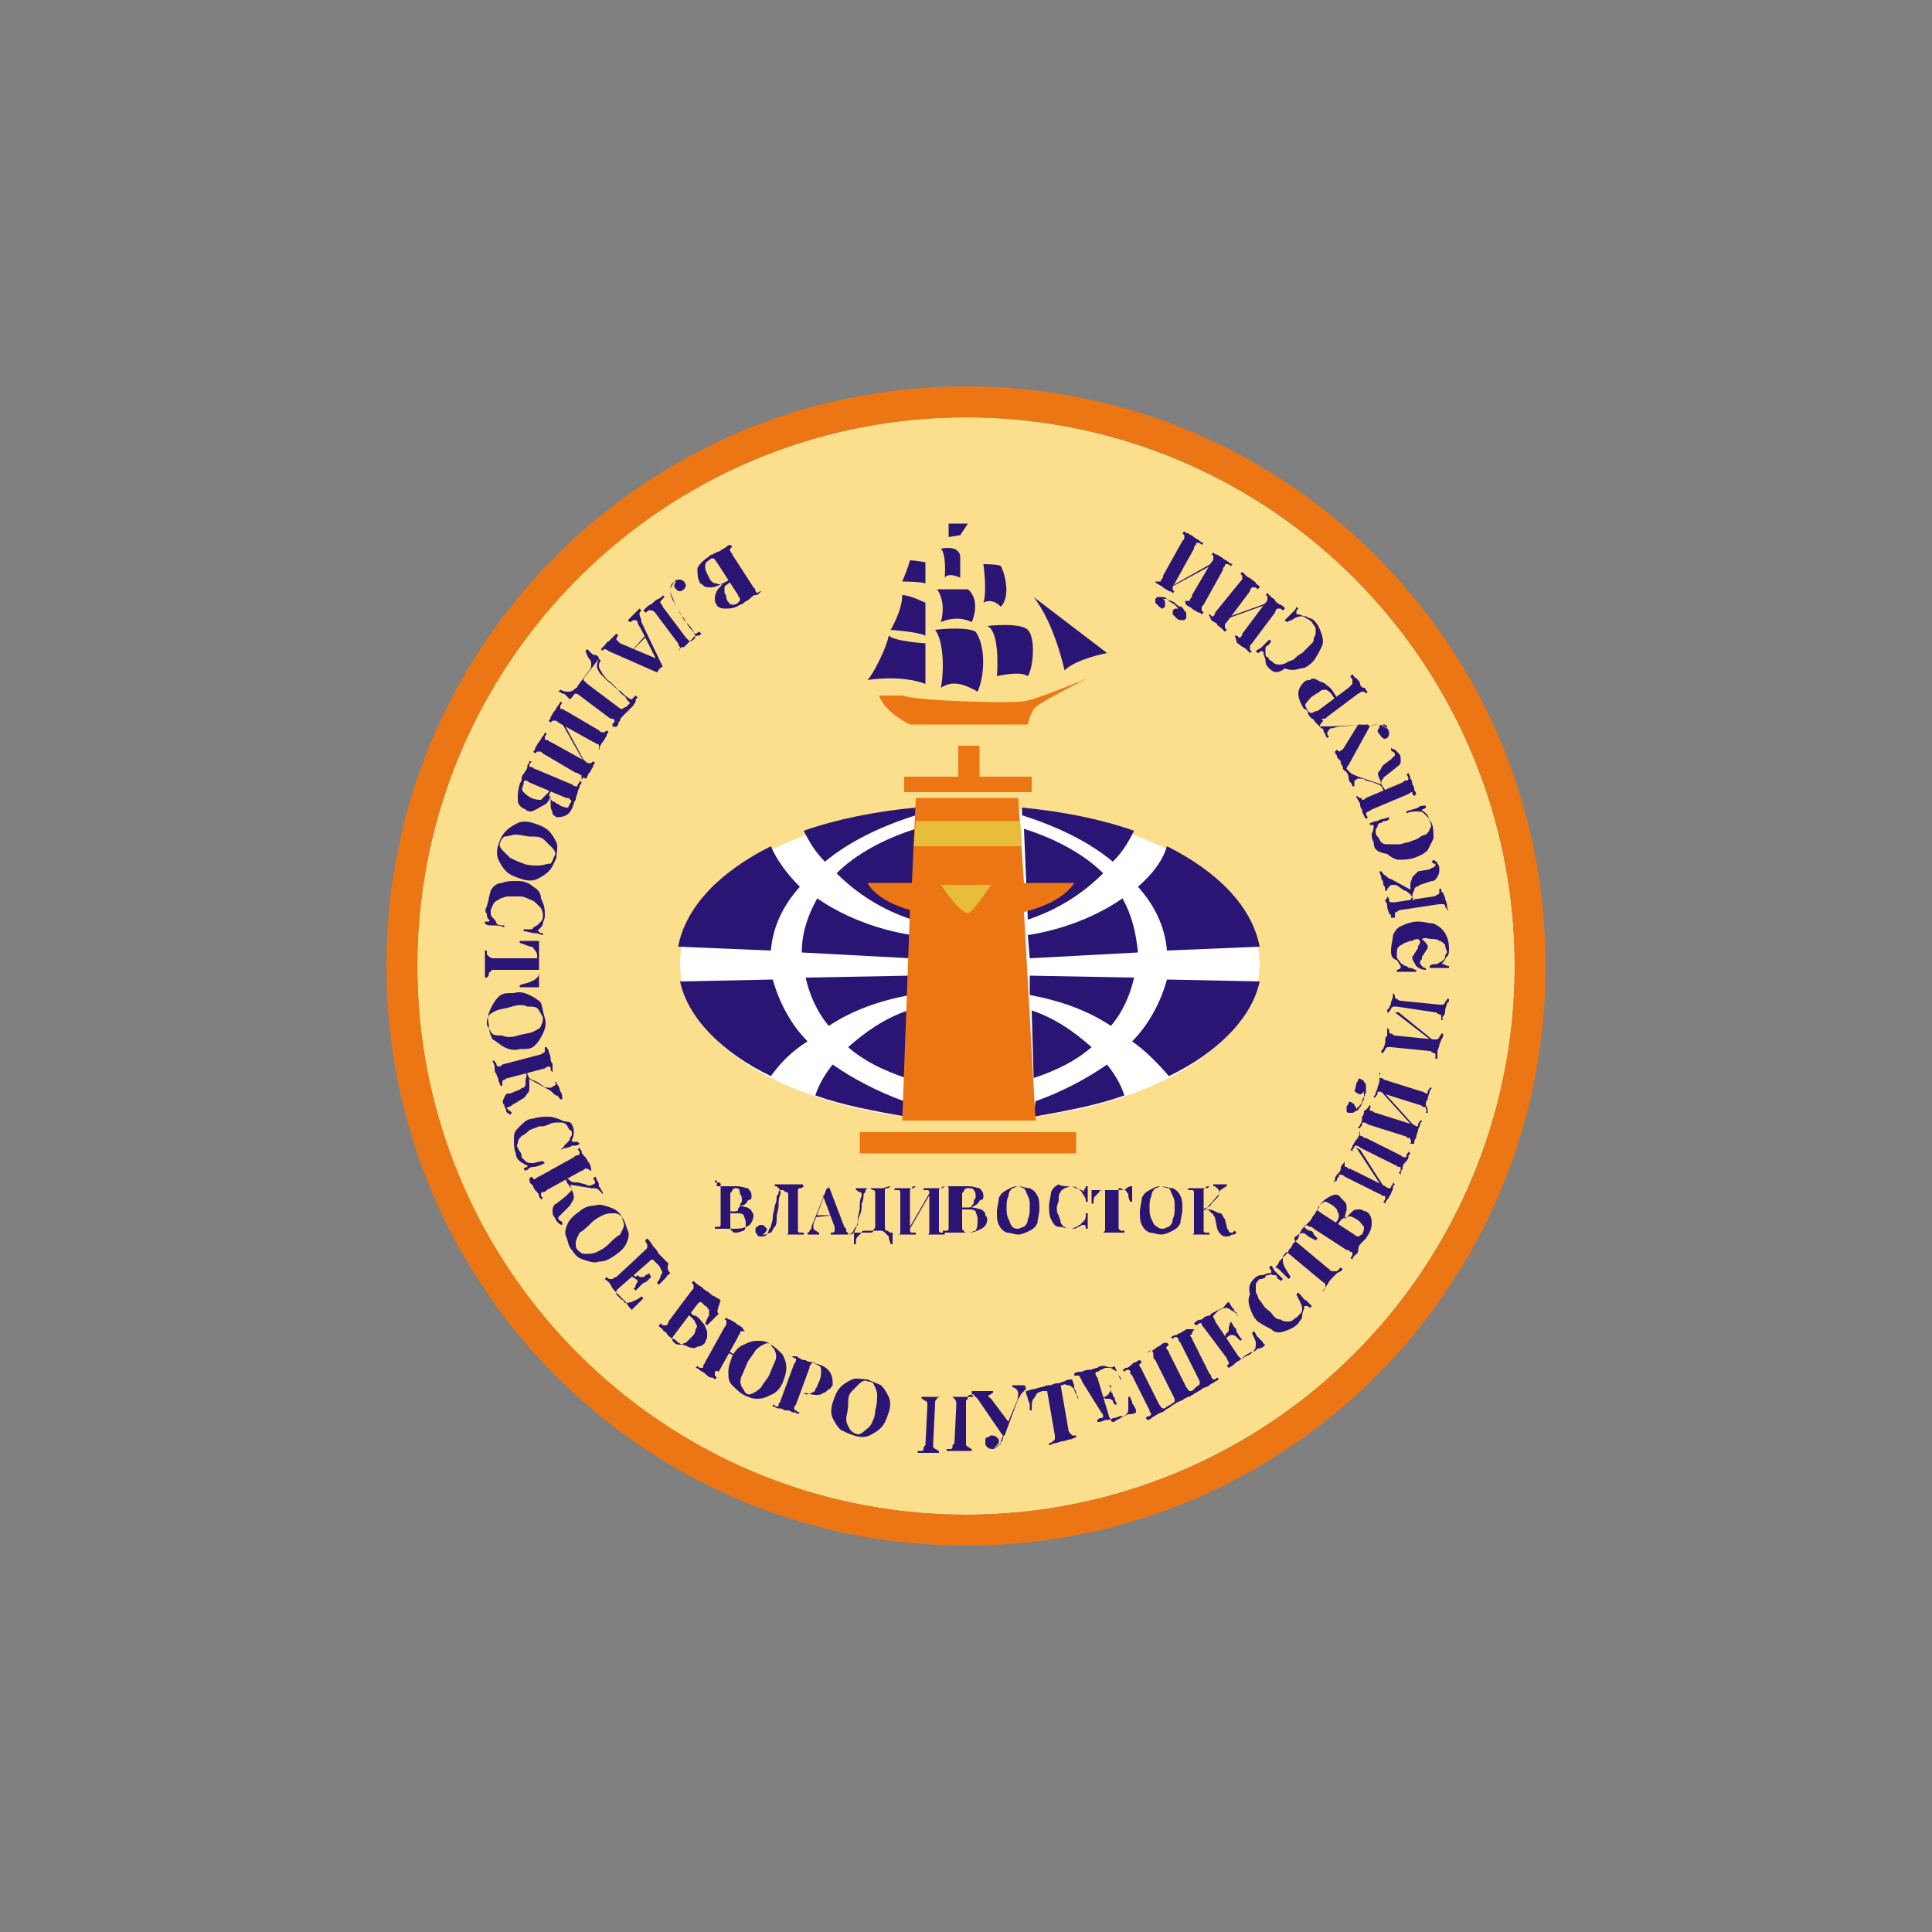 <?xml version="1.0" encoding="UTF-8"?> <!-- Generator: Adobe Illustrator 26.3.1, SVG Export Plug-In . SVG Version: 6.00 Build 0) --> <svg xmlns="http://www.w3.org/2000/svg" xmlns:xlink="http://www.w3.org/1999/xlink" id="Layer_1" x="0px" y="0px" viewBox="0 0 100 100" style="enable-background:new 0 0 100 100;" xml:space="preserve"><rect x="0" y="0" width="100" height="100" fill="#808080" stroke="none"/> <style type="text/css"> .st0{fill:#FCDF8C;} .st1{fill:#FFFFFF;} .st2{fill:#2A1574;} .st3{fill:#EC7613;} .st4{fill:#E9BD3C;} </style> <g> <circle class="st0" cx="50" cy="50" r="28.4"></circle> <ellipse class="st1" cx="50.2" cy="49.9" rx="15" ry="8.1"></ellipse> <g> <g> <path class="st2" d="M39.9,43.8c-2.6,1.3-4.4,3.1-4.8,5.2l4.8,0.2c0.1-1.2,0.6-2.3,1.5-3.3C40.7,45.2,40.2,44.5,39.9,43.8z"></path> <path class="st2" d="M41.5,49.3l5.6,0.3l0.1-1.2c-1.9-0.3-3.6-1-4.9-1.9C41.8,47.4,41.5,48.3,41.5,49.3z"></path> <path class="st2" d="M47.4,41.8c-2.1,0.2-4.1,0.6-5.8,1.2c0.3,0.6,0.6,1.1,1.1,1.6c1.2-1,2.8-1.8,4.7-2.4V41.8z"></path> <path class="st2" d="M43.3,45.2c1.1,1.1,2.4,1.9,3.9,2.4l0.2-4.7C45.8,43.4,44.3,44.2,43.3,45.2z"></path> <path class="st2" d="M41.8,53.9c-0.9-0.9-1.5-2.1-1.8-3.2l-4.8,0.1c0.4,1.9,2.2,3.7,4.7,4.9C40.4,55,41,54.4,41.8,53.9z"></path> <path class="st2" d="M47.1,50.5l-5.4,0.1c0.2,0.9,0.6,1.8,1.2,2.5c1.2-0.8,2.6-1.3,4.2-1.6L47.1,50.5z"></path> <path class="st2" d="M46.8,57c-1.4-0.5-2.7-1.2-3.7-1.9c-0.4,0.5-0.7,1-0.9,1.6c1.4,0.5,3,0.8,4.7,1.1L46.8,57z"></path> <path class="st2" d="M47,52.3c-1.2,0.4-2.2,1.1-3.1,1.9c0.8,0.7,1.8,1.2,3,1.6L47,52.3z"></path> </g> </g> <g> <g> <path class="st2" d="M60.4,43.8c2.6,1.3,4.4,3.1,4.8,5.2l-4.8,0.2c-0.1-1.2-0.6-2.3-1.5-3.3C59.7,45.2,60.2,44.5,60.4,43.8z"></path> <path class="st2" d="M58.9,49.3l-5.6,0.3l-0.1-1.2c1.9-0.3,3.6-1,4.9-1.9C58.6,47.4,58.8,48.3,58.9,49.3z"></path> <path class="st2" d="M52.9,41.8c2.1,0.2,4.1,0.6,5.8,1.2c-0.3,0.6-0.6,1.1-1.1,1.6c-1.2-1-2.8-1.8-4.7-2.4V41.8z"></path> <path class="st2" d="M57.1,45.2c-1.1,1.1-2.4,1.9-3.9,2.4L53,42.9C54.6,43.4,56.1,44.2,57.1,45.2z"></path> <path class="st2" d="M58.6,53.9c0.9-0.9,1.5-2.1,1.8-3.2l4.8,0.1c-0.4,1.9-2.2,3.7-4.7,4.9C59.9,55,59.3,54.4,58.6,53.9z"></path> <path class="st2" d="M53.3,50.5l5.4,0.1c-0.2,0.9-0.6,1.8-1.2,2.5c-1.2-0.8-2.6-1.3-4.2-1.6L53.3,50.5z"></path> <path class="st2" d="M53.6,57c1.4-0.5,2.7-1.2,3.7-1.9c0.4,0.5,0.7,1,0.9,1.6c-1.4,0.5-3,0.8-4.7,1.1L53.6,57z"></path> <path class="st2" d="M53.4,52.3c1.2,0.4,2.2,1.1,3.1,1.9c-0.8,0.7-1.8,1.2-3,1.6L53.4,52.3z"></path> </g> </g> <path class="st3" d="M50,20c-16.6,0-30,13.4-30,30s13.4,30,30,30s30-13.4,30-30S66.6,20,50,20z M50,78.4 c-15.7,0-28.4-12.8-28.4-28.4S34.3,21.6,50,21.6S78.4,34.3,78.4,50S65.7,78.4,50,78.4z"></path> <g> <g> <path class="st2" d="M37.1,61.4c0.1,0,0.1,0,0.2,0s0.2,0,0.3,0s0.2,0,0.3,0s0.2,0,0.2,0c0.3,0,0.5,0.1,0.6,0.1 c0.1,0.1,0.2,0.2,0.2,0.4c0,0.1,0,0.2-0.1,0.2s-0.1,0.1-0.2,0.2s-0.2,0.1-0.4,0.1l0,0c0.2,0,0.4,0.1,0.5,0.1 c0.1,0.1,0.2,0.1,0.2,0.2c0.1,0.1,0.1,0.2,0.1,0.2c0,0.2-0.1,0.4-0.2,0.5s-0.4,0.2-0.7,0.2c-0.1,0-0.1,0-0.2,0s-0.2,0-0.4,0 s-0.2,0-0.3,0s-0.2,0-0.2,0v-0.1c0.1,0,0.1,0,0.2,0s0.1-0.1,0.1-0.1c0-0.1,0-0.1,0-0.2v-1.7c0-0.1,0-0.1,0-0.2 c0-0.1-0.1-0.1-0.1-0.1c-0.1,0-0.1,0-0.2,0v-0.1H37.1z M38.1,61.5c-0.1,0-0.1,0-0.2,0.1c0,0.1-0.1,0.1-0.1,0.2v1.7 c0,0.1,0,0.2,0.1,0.2c0,0.1,0.1,0.1,0.2,0.1c0.2,0,0.3-0.1,0.4-0.1c0.1-0.1,0.1-0.2,0.1-0.4c0-0.2-0.1-0.3-0.1-0.4 c-0.1-0.1-0.2-0.1-0.4-0.1h-0.3v-0.1H38c0.1,0,0.2,0,0.2-0.1s0.1-0.1,0.1-0.2c0-0.1,0.1-0.2,0.1-0.2c0-0.2,0-0.3-0.1-0.4 C38.3,61.5,38.2,61.5,38.1,61.5z"></path> <path class="st2" d="M41.6,61.4L41.6,61.4c-0.1,0.1-0.1,0.1-0.2,0.1s-0.1,0.1-0.1,0.1c0,0.1,0,0.1,0,0.2v1.7c0,0.1,0,0.1,0,0.2 s0.1,0.1,0.1,0.1c0.1,0,0.1,0,0.2,0v0.1c-0.1,0-0.1,0-0.2,0c-0.1,0-0.2,0-0.3,0c-0.1,0-0.2,0-0.3,0c-0.1,0-0.2,0-0.3,0l0,0 c0.1,0,0.1,0,0.2,0s0.1-0.1,0.1-0.1c0-0.1,0-0.1,0-0.2v-1.7c0-0.1,0-0.2-0.1-0.2s-0.1-0.1-0.2-0.1l0,0c-0.1,0-0.1,0-0.1,0 c-0.1,0-0.1,0.1-0.1,0.1c0,0.1,0,0.1-0.1,0.2c0,0.2,0,0.3-0.1,0.5c0,0.2-0.1,0.4-0.1,0.6c0,0.2-0.1,0.4-0.1,0.5 c-0.1,0.1-0.1,0.2-0.2,0.4c-0.1,0.1-0.2,0.1-0.3,0.1s-0.2,0-0.2-0.1c-0.1-0.1-0.1-0.1-0.1-0.2c0-0.1,0-0.2,0.1-0.2 c0.1-0.1,0.1-0.1,0.2-0.1c0.1,0,0.1,0,0.2,0.1c0.1,0.1,0.1,0.1,0.1,0.1s0,0.1-0.1,0.2c-0.1,0.1-0.1,0.1-0.2,0.1c0,0,0,0,0.1,0 c0,0,0,0,0.1,0c0.1,0,0.2-0.1,0.3-0.1c0.1-0.1,0.1-0.2,0.2-0.3c0.1-0.1,0.1-0.3,0.1-0.5c0-0.2,0.1-0.4,0.1-0.6 c0-0.2,0-0.4,0.1-0.6c0-0.1,0-0.2-0.1-0.3c-0.1-0.1-0.1-0.1-0.2-0.1v-0.1c0.1,0,0.1,0,0.2,0s0.1,0,0.2,0c0.1,0,0.1,0,0.1,0h0.1 c0.1,0,0.2,0,0.2,0s0.1,0,0.3,0c0.1,0,0.1,0,0.2,0c0.1,0,0.1,0,0.2,0C41.5,61.3,41.6,61.4,41.6,61.4z"></path> <path class="st2" d="M42.9,61.4l0.8,2.1c0.1,0.1,0.1,0.1,0.1,0.2s0.1,0.1,0.1,0.1v0.1c-0.1,0-0.1,0-0.2,0c-0.1,0-0.2,0-0.2,0 c-0.1,0-0.2,0-0.3,0c-0.1,0-0.2,0-0.2,0v-0.1c0.1,0,0.2,0,0.2-0.1c0-0.1,0-0.1,0-0.2l-0.6-1.6l0.1-0.1l-0.5,1.3 c-0.1,0.2-0.1,0.3-0.1,0.4s0,0.1,0.1,0.2c0.1,0,0.1,0.1,0.2,0.1v0.1c-0.1,0-0.1,0-0.2,0s-0.1,0-0.2,0s-0.1,0-0.1,0 c-0.1,0-0.1,0-0.1,0v-0.1c0.1,0,0.1-0.1,0.1-0.1c0.1-0.1,0.1-0.1,0.1-0.2l0.8-2c0.1,0,0.1,0,0.1,0C42.9,61.4,42.9,61.4,42.9,61.4 z M43.2,62.9L43.2,62.9l-1,0.1l0.1-0.1H43.2z"></path> <path class="st2" d="M46.1,61.4L46.1,61.4c-0.1,0.1-0.1,0.1-0.2,0.1s-0.1,0.1-0.1,0.1s0,0.1,0,0.2v1.7c0,0.1,0,0.2,0.1,0.2 s0.1,0.1,0.2,0.1h0.1c0,0.1,0,0.2,0,0.2s0,0.1,0,0.2s0,0.2,0,0.2h-0.1c0-0.1-0.1-0.2-0.1-0.4c-0.1-0.1-0.1-0.1-0.2-0.2 c-0.1-0.1-0.2-0.1-0.2-0.1h-0.8c-0.1,0-0.2,0-0.2,0.1c-0.1,0.1-0.1,0.1-0.2,0.2c-0.1,0.1-0.1,0.2-0.1,0.4h-0.1c0-0.1,0-0.1,0-0.2 c0-0.1,0-0.1,0-0.2c0-0.1,0-0.2,0-0.2H45c0.1,0,0.2,0,0.2-0.1s0.1-0.1,0.1-0.2v-1.7c0-0.1,0-0.2-0.1-0.2s-0.1-0.1-0.2-0.1H45 c-0.1,0-0.1,0-0.1,0l-0.1,0.1c0,0.1,0,0.1-0.1,0.2c0,0.1,0,0.3-0.1,0.5c0,0.2,0,0.4-0.1,0.6c-0.1,0.2-0.1,0.4-0.1,0.5 c-0.1,0.1-0.1,0.2-0.2,0.4c-0.1,0.1-0.2,0.1-0.3,0.1v0c0.1,0,0.2-0.1,0.2-0.1c0.1-0.1,0.1-0.2,0.2-0.3c0.1-0.1,0.1-0.3,0.1-0.4 c0-0.2,0.1-0.4,0.1-0.6c0-0.2,0-0.4,0.1-0.6c0-0.1,0-0.2-0.1-0.2s-0.1-0.1-0.2-0.1v-0.1c0.1,0,0.1,0,0.2,0c0.1,0,0.1,0,0.2,0 c0.1,0,0.1,0,0.1,0c0.1,0,0.1,0,0.1,0c0.1,0,0.2,0,0.2,0c0.1,0,0.1,0,0.2,0c0.1,0,0.1,0,0.2,0s0.1,0,0.2,0 C46,61.4,46.1,61.4,46.1,61.4z"></path> <path class="st2" d="M47.4,61.4L47.4,61.4c-0.1,0.1-0.1,0.1-0.2,0.1s-0.1,0.1-0.1,0.1c0,0.1,0,0.1,0,0.2v1.7c0,0.1,0,0.1,0,0.2 s0.1,0.1,0.1,0.1c0.1,0,0.1,0,0.2,0v0.1c-0.1,0-0.1,0-0.2,0c-0.1,0-0.2,0-0.3,0s-0.2,0-0.3,0s-0.2,0-0.3,0l0,0c0.1,0,0.1,0,0.2,0 c0.1,0,0.1-0.1,0.1-0.1c0-0.1,0-0.1,0-0.2v-1.7c0-0.1,0-0.1,0-0.2c0-0.1-0.1-0.1-0.1-0.1c-0.1,0-0.1,0-0.2,0v-0.1 c0.1,0,0.1,0,0.3,0s0.2,0,0.3,0s0.2,0,0.3,0C47.2,61.4,47.3,61.4,47.4,61.4z M48.2,61.6c0,0.1,0,0.1,0,0.1l-1.1,1.9v-0.1 L48.2,61.6z M48.9,61.4L48.9,61.4c-0.1,0.1-0.1,0.1-0.2,0.1s-0.1,0.1-0.1,0.1c0,0.1,0,0.1,0,0.2v1.7c0,0.1,0,0.1,0,0.2 s0.1,0.1,0.1,0.1c0.1,0,0.1,0,0.2,0v0.1c-0.1,0-0.1,0-0.2,0s-0.2,0-0.3,0s-0.2,0-0.3,0s-0.2,0-0.3,0l0,0c0.1,0,0.1,0,0.2,0 c0.1,0,0.1-0.1,0.1-0.1c0-0.1,0-0.1,0-0.2v-1.7c0-0.1,0-0.1,0-0.2c0-0.1-0.1-0.1-0.1-0.1c-0.1,0-0.1,0-0.2,0v-0.1 c0.1,0,0.1,0,0.3,0s0.2,0,0.3,0s0.2,0,0.3,0C48.8,61.4,48.9,61.4,48.9,61.4z"></path> <path class="st2" d="M49.1,61.4c0.1,0,0.1,0,0.2,0s0.2,0,0.3,0s0.2,0,0.3,0s0.2,0,0.2,0c0.3,0,0.5,0.1,0.6,0.1 c0.1,0.1,0.2,0.2,0.2,0.4c0,0.1,0,0.2-0.1,0.2s-0.1,0.1-0.2,0.2c-0.1,0.1-0.2,0.1-0.3,0.2l0,0c0.2,0,0.4,0.1,0.5,0.1 c0.1,0.1,0.2,0.1,0.2,0.3c0.1,0.1,0.1,0.2,0.1,0.2c0,0.2-0.1,0.4-0.3,0.5c-0.2,0.1-0.4,0.2-0.7,0.2c-0.1,0-0.1,0-0.3,0 c-0.1,0-0.2,0-0.4,0c-0.1,0-0.2,0-0.3,0s-0.2,0-0.3,0v-0.1c0.1,0,0.1,0,0.2,0c0.1,0,0.1-0.1,0.1-0.1c0-0.1,0-0.1,0-0.2v-1.7 c0-0.1,0-0.1,0-0.2c0-0.1-0.1-0.1-0.1-0.1c-0.1,0-0.1,0-0.2,0L49.1,61.4L49.1,61.4z M50.1,61.5c-0.1,0-0.1,0-0.2,0.1 c0,0.1-0.1,0.1-0.1,0.2v1.7c0,0.1,0,0.2,0.1,0.2c0,0.1,0.1,0.1,0.2,0.1c0.2,0,0.3-0.1,0.4-0.1c0.1-0.2,0.1-0.3,0.1-0.6 c0-0.2-0.1-0.3-0.1-0.4c-0.1-0.1-0.2-0.1-0.4-0.1h-0.3v-0.1h0.3c0.1,0,0.2,0,0.2-0.1c0.1-0.1,0.1-0.1,0.1-0.2 c0-0.1,0.1-0.2,0.1-0.2c0-0.2,0-0.3-0.1-0.4C50.4,61.5,50.2,61.5,50.1,61.5z"></path> <path class="st2" d="M52.7,61.4c0.2,0,0.4,0.1,0.6,0.1c0.2,0.1,0.3,0.2,0.4,0.4c0.1,0.2,0.1,0.4,0.1,0.7c0,0.2-0.1,0.5-0.1,0.7 c-0.1,0.2-0.2,0.3-0.4,0.4c-0.2,0.1-0.4,0.2-0.6,0.2s-0.4-0.1-0.6-0.1c-0.2-0.1-0.3-0.2-0.4-0.4c-0.1-0.2-0.1-0.4-0.1-0.7 c0-0.2,0.1-0.5,0.1-0.7c0.1-0.2,0.2-0.3,0.4-0.4S52.4,61.4,52.7,61.4z M52.7,61.4c-0.1,0-0.2,0.1-0.3,0.1 c-0.1,0.1-0.2,0.2-0.2,0.4c-0.1,0.2-0.1,0.4-0.1,0.6c0,0.2,0,0.4,0.1,0.6c0.1,0.2,0.1,0.3,0.2,0.4s0.2,0.1,0.3,0.1 s0.2-0.1,0.3-0.1c0.1-0.1,0.2-0.2,0.2-0.4c0.1-0.2,0.1-0.4,0.1-0.6c0-0.3,0-0.4-0.1-0.6c-0.1-0.2-0.1-0.3-0.2-0.4 C52.9,61.5,52.8,61.4,52.7,61.4z"></path> <path class="st2" d="M55.4,61.4c0.1,0,0.2,0,0.4,0.1c0.1,0.1,0.2,0.1,0.2,0.1c0.1,0.1,0.1,0.1,0.1,0c0,0,0.1-0.1,0.1-0.2h0.1 c0,0.1,0,0.2,0,0.3c0,0.1,0,0.3,0,0.5h-0.1c0-0.1,0-0.2-0.1-0.3c0-0.1-0.1-0.1-0.1-0.2c-0.1-0.1-0.1-0.1-0.1-0.1 c-0.1-0.1-0.1-0.1-0.2-0.1c-0.1,0-0.1-0.1-0.3-0.1c-0.1,0-0.2,0.1-0.3,0.1c-0.1,0.1-0.2,0.1-0.2,0.2c-0.1,0.1-0.1,0.2-0.1,0.4 c0,0.1-0.1,0.3-0.1,0.4c0,0.1,0,0.3,0.1,0.4c0,0.1,0.1,0.2,0.1,0.4c0.1,0.1,0.1,0.2,0.2,0.2c0.1,0.1,0.2,0.1,0.3,0.1 c0.1,0,0.1,0,0.3-0.1c0.1,0,0.1-0.1,0.2-0.1c0.1-0.1,0.1-0.1,0.2-0.2c0.1-0.1,0.1-0.2,0.1-0.4h0.1c0,0.2,0,0.4,0,0.5s0,0.3,0,0.3 h-0.1c0-0.1,0-0.2-0.1-0.2c0,0-0.1,0-0.1,0c-0.1,0.1-0.2,0.1-0.2,0.1c-0.1,0.1-0.2,0.1-0.4,0.1c-0.2,0-0.4-0.1-0.6-0.1 s-0.3-0.2-0.4-0.4s-0.1-0.4-0.1-0.7c0-0.2,0.1-0.5,0.1-0.7c0.1-0.2,0.2-0.3,0.4-0.4C54.9,61.4,55.1,61.4,55.4,61.4z"></path> <path class="st2" d="M58.6,61.4c0,0.1,0,0.3,0,0.3c0,0.1,0,0.2,0,0.3c0,0.1,0,0.1,0,0.1c0,0.1,0,0.1,0,0.1h-0.1 c-0.1-0.2-0.1-0.3-0.1-0.4c-0.1-0.1-0.1-0.2-0.2-0.2s-0.2-0.1-0.2-0.1h-0.1v1.9c0,0.1,0,0.2,0,0.2s0.1,0.1,0.1,0.1s0.1,0,0.2,0 v0.1c-0.1,0-0.2,0-0.3,0c-0.1,0-0.2,0-0.4,0c-0.1,0-0.3,0-0.4,0c-0.1,0-0.2,0-0.2,0l0,0c0.1,0,0.2,0,0.2,0s0.1-0.1,0.1-0.1 c0-0.1,0-0.1,0-0.2v-1.9h-0.1c-0.1,0-0.2,0-0.2,0.1c-0.1,0.1-0.1,0.1-0.2,0.2c-0.1,0.1-0.1,0.2-0.1,0.4h-0.1c0-0.1,0-0.1,0-0.1 s0-0.1,0-0.1c0-0.1,0-0.1,0-0.2c0-0.1,0-0.2,0-0.3c0.1,0,0.3,0,0.3,0c0.1,0,0.3,0,0.4,0c0.1,0,0.2,0,0.3,0c0.1,0,0.2,0,0.3,0 s0.2,0,0.4,0C58.4,61.4,58.5,61.4,58.6,61.4z"></path> <path class="st2" d="M60.1,61.4c0.2,0,0.4,0.1,0.6,0.1c0.2,0.1,0.3,0.2,0.4,0.4c0.1,0.2,0.1,0.4,0.1,0.7c0,0.2-0.1,0.5-0.1,0.7 c-0.1,0.2-0.2,0.3-0.4,0.4c-0.2,0.1-0.4,0.2-0.6,0.2s-0.4-0.1-0.6-0.1c-0.2-0.1-0.3-0.2-0.4-0.4c-0.1-0.2-0.1-0.4-0.1-0.7 c0-0.2,0.1-0.5,0.1-0.7c0.1-0.2,0.2-0.3,0.4-0.4S59.8,61.4,60.1,61.4z M60.1,61.4c-0.1,0-0.2,0.1-0.3,0.1 c-0.1,0.1-0.2,0.2-0.2,0.4c-0.1,0.2-0.1,0.4-0.1,0.6c0,0.2,0,0.4,0.1,0.6c0.1,0.2,0.1,0.3,0.3,0.4c0.1,0.1,0.2,0.1,0.3,0.1 c0.1,0,0.2-0.1,0.3-0.1c0.1-0.1,0.2-0.2,0.2-0.4c0.1-0.2,0.1-0.4,0.1-0.6c0-0.3,0-0.4-0.1-0.6c-0.1-0.2-0.1-0.3-0.2-0.4 C60.3,61.5,60.2,61.4,60.1,61.4z"></path> <path class="st2" d="M62.6,61.4L62.6,61.4c-0.1,0.1-0.1,0.1-0.2,0.1c-0.1,0-0.1,0.1-0.1,0.1c0,0.1,0,0.1,0,0.2v1.7 c0,0.1,0,0.1,0,0.2c0,0.1,0.1,0.1,0.1,0.1c0.1,0,0.1,0,0.2,0v0.1c-0.1,0-0.1,0-0.2,0c-0.1,0-0.2,0-0.3,0c-0.1,0-0.2,0-0.3,0 c-0.1,0-0.2,0-0.3,0l0,0c0.1,0,0.1,0,0.2,0c0.1,0,0.1-0.1,0.1-0.1s0-0.1,0-0.2v-1.7c0-0.1,0-0.1,0-0.2s-0.1-0.1-0.1-0.1 c-0.1,0-0.1,0-0.2,0v-0.1c0.1,0,0.1,0,0.3,0c0.1,0,0.2,0,0.3,0c0.1,0,0.2,0,0.3,0C62.4,61.4,62.5,61.4,62.6,61.4z M62.4,62.6 c0.2,0,0.3,0,0.5,0.1c0.2,0.1,0.2,0.1,0.3,0.1c0.1,0.1,0.1,0.2,0.2,0.3l0.1,0.4c0,0.1,0.1,0.2,0.1,0.2c0,0.1,0.1,0.1,0.1,0.1h0.1 l0.1-0.1l0.1,0.1c-0.1,0.1-0.1,0.1-0.2,0.1s-0.1,0.1-0.3,0.1c-0.1,0-0.2,0-0.3-0.1c-0.1-0.1-0.1-0.1-0.2-0.3l-0.1-0.5 c0-0.1-0.1-0.2-0.1-0.2c0-0.1-0.1-0.1-0.1-0.1C62.6,62.6,62.4,62.6,62.4,62.6l-0.2,0.1v-0.1H62.4z M62.3,62.6L62.3,62.6 c0.1-0.1,0.2-0.1,0.2-0.1s0.2-0.1,0.2-0.2L63,62c0.1-0.1,0.1-0.2,0.1-0.3c0-0.1,0-0.1-0.1-0.2c-0.1-0.1-0.1-0.1-0.2-0.1v-0.1 c0.1,0,0.2,0,0.2,0s0.2,0,0.2,0c0.1,0,0.2,0,0.3,0v0.1c-0.1,0-0.1,0.1-0.2,0.1c-0.1,0.1-0.2,0.1-0.2,0.3l-0.7,0.8L62.3,62.6 L62.3,62.6z"></path> </g> </g> <g> <g> <path class="st2" d="M39.3,30.7c-0.1,0.1-0.1,0.1-0.2,0.1s-0.2,0.1-0.3,0.2c-0.1,0.1-0.2,0.1-0.3,0.2s-0.2,0.1-0.2,0.1 c-0.3,0.2-0.5,0.2-0.8,0.2c-0.2,0-0.4-0.1-0.4-0.2C37,31.2,37,31.1,37,31s0-0.2,0.1-0.4s0.2-0.2,0.3-0.4l0,0 c-0.2,0.1-0.4,0.2-0.6,0.2c-0.2,0-0.3,0-0.4-0.1c-0.1-0.1-0.2-0.1-0.2-0.2c-0.1-0.2-0.1-0.4-0.1-0.7c0.1-0.2,0.3-0.4,0.6-0.6 c0.1-0.1,0.1-0.1,0.2-0.1c0.1-0.1,0.2-0.1,0.4-0.2c0.1-0.1,0.2-0.1,0.3-0.2s0.2-0.1,0.2-0.1l0.1,0.1c-0.1,0.1-0.1,0.1-0.1,0.1 c0,0.1-0.1,0.1,0,0.1c0,0.1,0.1,0.1,0.1,0.2l1.1,1.7c0.1,0.1,0.1,0.1,0.1,0.2c0.1,0.1,0.1,0.1,0.1,0.1s0.1-0.1,0.2-0.1L39.3,30.7 z M38.2,31.2c0.1-0.1,0.1-0.1,0.1-0.2s-0.1-0.1-0.1-0.2l-1.1-1.7c-0.1-0.1-0.1-0.2-0.2-0.2s-0.1,0-0.2,0.1 c-0.2,0.1-0.2,0.2-0.2,0.4c0,0.1,0.1,0.3,0.2,0.5c0.1,0.2,0.2,0.3,0.4,0.3c0.1,0.1,0.3,0,0.5-0.1l0.3-0.2l0.1,0.1l-0.3,0.2 c-0.1,0.1-0.2,0.1-0.2,0.2c0,0.1,0,0.2,0,0.3c0.1,0.1,0.1,0.2,0.1,0.3c0.1,0.2,0.2,0.3,0.3,0.3S38.1,31.3,38.2,31.2z"></path> <path class="st2" d="M35.1,33.8L35.1,33.8c0-0.1,0.1-0.2,0.1-0.2s0-0.1,0-0.1s-0.1-0.1-0.1-0.2l-1.2-1.6 c-0.1-0.1-0.1-0.1-0.2-0.1s-0.1-0.1-0.1,0c-0.1,0-0.1,0.1-0.2,0.1l-0.1-0.1c0.1-0.1,0.1-0.1,0.2-0.2c0.1-0.1,0.2-0.1,0.3-0.2 c0.1-0.1,0.2-0.2,0.3-0.2c0.1-0.1,0.2-0.1,0.2-0.2l0.1,0.1c-0.1,0.1-0.1,0.1-0.2,0.2c0,0.1-0.1,0.1,0,0.1c0,0.1,0.1,0.1,0.1,0.2 l1.2,1.6c0.1,0.1,0.2,0.2,0.2,0.2s0.1,0,0.2-0.1l0,0c0.1-0.1,0.1-0.1,0.1-0.1c0-0.1,0-0.1,0-0.1s-0.1-0.1-0.1-0.2 c-0.1-0.2-0.2-0.3-0.4-0.5s-0.2-0.4-0.4-0.6c-0.1-0.2-0.2-0.4-0.3-0.6c-0.1-0.2-0.1-0.3-0.1-0.5c0-0.1,0.1-0.2,0.2-0.4 c0.1-0.1,0.2-0.1,0.3-0.1s0.2,0.1,0.2,0.1c0.1,0.1,0.1,0.2,0.1,0.2c0,0.1-0.1,0.2-0.1,0.2s-0.1,0.1-0.2,0.1c-0.1,0-0.1,0-0.2-0.1 s-0.1-0.1-0.1-0.2c0-0.1,0.1-0.2,0.1-0.2c0,0,0,0-0.1,0c0,0,0,0-0.1,0.1c-0.1,0.1-0.1,0.2-0.1,0.3c0,0.1,0,0.2,0.1,0.4 s0.1,0.3,0.2,0.5c0.1,0.2,0.2,0.4,0.4,0.6c0.1,0.2,0.2,0.4,0.4,0.6c0.1,0.1,0.1,0.2,0.2,0.2s0.1-0.1,0.2-0.1l0.1,0.1 c-0.1,0.1-0.1,0.1-0.2,0.1s-0.1,0.1-0.2,0.1S36,32.9,36,32.9c-0.1,0.1-0.1,0.1-0.1,0.1c-0.1,0.1-0.1,0.1-0.2,0.2 c-0.1,0.1-0.1,0.1-0.2,0.2c-0.1,0.1-0.1,0.1-0.2,0.1S35.1,33.7,35.1,33.8C35.1,33.7,35.1,33.7,35.1,33.8z"></path> <path class="st2" d="M34,34.8l-2.5-1.1c-0.1-0.1-0.2-0.1-0.2-0.1s-0.1,0-0.1,0.1l-0.1-0.1c0.1-0.1,0.1-0.1,0.2-0.2 c0.1-0.1,0.1-0.2,0.2-0.2c0.1-0.1,0.2-0.2,0.2-0.2s0.1-0.1,0.2-0.2l0.1,0.1c-0.1,0.1-0.1,0.2-0.1,0.2s0.1,0.1,0.2,0.2l1.9,0.8 v0.1l-0.8-1.6c-0.1-0.2-0.2-0.3-0.2-0.4s-0.1-0.1-0.2-0.1c-0.1,0-0.1,0.1-0.2,0.1l-0.1-0.1c0.1-0.1,0.1-0.1,0.2-0.2 s0.1-0.1,0.2-0.2s0.1-0.1,0.1-0.1s0.1-0.1,0.1-0.1l0.1,0.1c-0.1,0.1-0.1,0.1-0.1,0.2s0.1,0.2,0.1,0.4l1.1,2.3 C34.1,34.6,34.1,34.7,34,34.8C34.1,34.8,34.1,34.8,34,34.8z M32.6,33.8L32.6,33.8l0.8-0.9v0.1L32.6,33.8z"></path> <path class="st2" d="M31.7,37.6L31.7,37.6c0-0.1,0-0.2,0.1-0.2c0-0.1,0-0.1,0-0.1c0-0.1-0.1-0.1-0.2-0.1l-1.6-1.2 c-0.1-0.1-0.2-0.1-0.2-0.1c-0.1,0-0.1,0.1-0.2,0.2l-0.1,0.1c-0.1-0.1-0.1-0.1-0.2-0.2c-0.1-0.1-0.1-0.1-0.2-0.1 c-0.1-0.1-0.2-0.1-0.2-0.1l0.1-0.1c0.2,0.1,0.3,0.1,0.4,0.1s0.2,0,0.3-0.1s0.2-0.1,0.2-0.2l0.6-0.8c0.1-0.1,0.1-0.2,0.1-0.3 s0-0.2-0.1-0.3s-0.1-0.2-0.2-0.4l0.1-0.1c0.1,0.1,0.1,0.1,0.2,0.2s0.1,0.1,0.2,0.1s0.2,0.1,0.2,0.2l-0.7,0.9 c-0.1,0.1-0.1,0.2-0.1,0.2s0.1,0.1,0.2,0.2l1.6,1.2c0.1,0.1,0.2,0.1,0.2,0.1s0.1-0.1,0.2-0.1l0.1-0.1c0.1-0.1,0.1-0.1,0.1-0.1 s0-0.1-0.1-0.1c0-0.1-0.1-0.1-0.1-0.2c-0.1-0.1-0.3-0.2-0.4-0.4c-0.2-0.1-0.3-0.3-0.5-0.4c-0.1-0.1-0.3-0.3-0.4-0.4 c-0.1-0.1-0.2-0.3-0.2-0.4s0-0.2,0.1-0.4l0.1,0.1c-0.1,0.1-0.1,0.2-0.1,0.3c0,0.1,0.1,0.2,0.2,0.4c0.1,0.1,0.2,0.3,0.4,0.4 c0.1,0.1,0.3,0.3,0.4,0.4c0.2,0.1,0.3,0.3,0.5,0.4c0.1,0.1,0.2,0.1,0.2,0.1s0.1-0.1,0.2-0.2l0.1,0.1c-0.1,0.1-0.1,0.1-0.1,0.2 s-0.1,0.1-0.1,0.2c-0.1,0.1-0.1,0.1-0.1,0.1c-0.1,0.1-0.1,0.1-0.1,0.1c-0.1,0.1-0.1,0.1-0.2,0.2c-0.1,0.1-0.1,0.1-0.2,0.2 c-0.1,0.1-0.1,0.1-0.1,0.2c-0.1,0.1-0.1,0.1-0.1,0.2C31.9,37.7,31.8,37.6,31.7,37.6z"></path> <path class="st2" d="M30.1,40.4L30.1,40.4c0-0.1,0-0.1,0-0.2s0-0.1-0.1-0.1c-0.1-0.1-0.1-0.1-0.2-0.1l-1.7-1 c-0.1-0.1-0.1-0.1-0.2-0.1s-0.1,0-0.1,0s-0.1,0.1-0.1,0.1l-0.1-0.1c0.1-0.1,0.1-0.1,0.1-0.2c0.1-0.1,0.1-0.2,0.2-0.3 c0.1-0.1,0.1-0.2,0.2-0.3c0.1-0.1,0.1-0.2,0.1-0.2l0.1,0.1c-0.1,0.1-0.1,0.1-0.1,0.2s0,0.1,0.1,0.1s0.1,0.1,0.2,0.1l1.8,1 c0.1,0.1,0.1,0.1,0.2,0.1s0.1,0,0.1,0s0.1-0.1,0.1-0.1l0.1,0.1c-0.1,0.1-0.1,0.1-0.1,0.2c-0.1,0.1-0.1,0.2-0.2,0.3 c-0.1,0.1-0.1,0.3-0.2,0.3C30.2,40.2,30.1,40.3,30.1,40.4z M31,38.8L31,38.8c0-0.1,0-0.2,0-0.2s0-0.1-0.1-0.1s-0.1-0.1-0.2-0.1 l-1.8-1c-0.1-0.1-0.1-0.1-0.2-0.1c-0.1,0-0.1,0-0.1,0s-0.1,0.1-0.1,0.1l-0.1-0.1c0.1-0.1,0.1-0.1,0.1-0.2 c0.1-0.1,0.1-0.2,0.2-0.3c0.1-0.1,0.1-0.2,0.2-0.3c0.1-0.1,0.1-0.2,0.1-0.2l0.1,0.1c-0.1,0.1-0.1,0.1-0.1,0.2s0,0.1,0.1,0.1 s0.1,0.1,0.2,0.1l1.7,1c0.1,0.1,0.1,0.1,0.2,0.1c0.1,0,0.1,0,0.1,0s0.1-0.1,0.1-0.1l0.1,0.1c-0.1,0.1-0.1,0.1-0.1,0.2 c-0.1,0.1-0.1,0.2-0.2,0.3c-0.1,0.1-0.1,0.2-0.2,0.3C31.1,38.7,31,38.8,31,38.8z M30.3,39.5c-0.1,0-0.1-0.1-0.1-0.1l-1.3-2.3H29 L30.3,39.5z"></path> <path class="st2" d="M30.1,40.5c0,0.1-0.1,0.1-0.1,0.2s-0.1,0.2-0.1,0.3s-0.1,0.2-0.1,0.4c-0.1,0.1-0.1,0.2-0.1,0.2 c-0.1,0.3-0.2,0.5-0.4,0.6s-0.4,0.1-0.5,0.1c-0.1-0.1-0.2-0.1-0.2-0.2s-0.1-0.2-0.1-0.4c0-0.1,0-0.3,0-0.5l0,0 c-0.1,0.3-0.2,0.4-0.4,0.5S27.6,42,27.5,42c-0.1,0-0.2,0-0.3-0.1c-0.2-0.1-0.4-0.2-0.4-0.5s0-0.5,0.1-0.8c0-0.1,0.1-0.1,0.1-0.3 s0.1-0.2,0.2-0.4c0.1-0.1,0.1-0.2,0.1-0.3c0.1-0.1,0.1-0.2,0.1-0.2h0.1c0,0.1-0.1,0.1-0.1,0.2s0,0.1,0.1,0.1s0.1,0.1,0.2,0.1 l1.9,0.8c0.1,0.1,0.2,0.1,0.2,0.1c0.1,0,0.1,0,0.1-0.1c0.1-0.1,0.1-0.1,0.1-0.2L30.1,40.5z M29.5,41.6c0.1-0.1,0.1-0.2,0-0.2 c0-0.1-0.1-0.1-0.2-0.1l-1.9-0.8c-0.1-0.1-0.2-0.1-0.2-0.1c-0.1,0-0.1,0.1-0.1,0.2c-0.1,0.2-0.1,0.3,0,0.4 c0.1,0.1,0.2,0.2,0.4,0.3c0.2,0.1,0.4,0.1,0.5,0.1c0.1-0.1,0.2-0.2,0.4-0.4l0.1-0.3h0.1l-0.1,0.3c-0.1,0.1-0.1,0.2,0,0.3 c0,0.1,0.1,0.2,0.2,0.2c0.1,0.1,0.2,0.1,0.3,0.2c0.2,0.1,0.3,0.1,0.4,0.1C29.4,41.8,29.4,41.8,29.5,41.6z"></path> <path class="st2" d="M28.8,44.4c-0.1,0.2-0.2,0.5-0.4,0.7s-0.4,0.3-0.6,0.4c-0.2,0.1-0.5,0.1-0.8,0c-0.3-0.1-0.6-0.2-0.8-0.4 s-0.3-0.4-0.4-0.6s-0.1-0.5,0-0.8c0.1-0.3,0.2-0.5,0.4-0.7s0.4-0.3,0.6-0.4s0.5-0.1,0.8,0s0.6,0.2,0.8,0.4s0.3,0.4,0.4,0.6 S28.8,44.1,28.8,44.4z M28.7,44.3c0.1-0.1,0-0.3-0.1-0.4s-0.2-0.2-0.4-0.4s-0.4-0.2-0.7-0.2s-0.5-0.1-0.8-0.1 c-0.2,0-0.4,0.1-0.6,0.1c-0.1,0.1-0.2,0.2-0.2,0.3c-0.1,0.1,0,0.3,0.1,0.4c0.1,0.1,0.2,0.2,0.4,0.4c0.2,0.1,0.4,0.2,0.7,0.3 c0.2,0.1,0.6,0.1,0.8,0.1c0.2,0,0.4-0.1,0.6-0.1C28.6,44.6,28.6,44.5,28.7,44.3z"></path> <path class="st2" d="M28.2,47.4c0,0.2-0.1,0.3-0.1,0.4s-0.1,0.2-0.2,0.3c-0.1,0.1-0.1,0.1,0,0.1c0,0.1,0.1,0.1,0.2,0.1v0.1 c-0.1,0-0.2-0.1-0.4-0.1s-0.4-0.1-0.6-0.1v-0.1c0.1,0,0.2,0,0.3,0s0.2,0,0.2-0.1c0.1,0,0.1-0.1,0.2-0.1c0.1-0.1,0.1-0.1,0.2-0.2 c0.1-0.1,0.1-0.2,0.1-0.3c0-0.1,0-0.2-0.1-0.4c-0.1-0.1-0.2-0.2-0.3-0.3c-0.1-0.1-0.2-0.1-0.4-0.2c-0.2-0.1-0.3-0.1-0.5-0.1 c-0.2,0-0.4,0-0.5,0c-0.2,0-0.3,0.1-0.4,0.1c-0.1,0.1-0.2,0.1-0.3,0.2c-0.1,0.1-0.1,0.2-0.2,0.4c0,0.1,0,0.2,0,0.2 c0,0.1,0.1,0.2,0.1,0.2c0.1,0.1,0.2,0.2,0.2,0.3c0.1,0.1,0.2,0.1,0.4,0.1v0.1c-0.2-0.1-0.4-0.1-0.6-0.1s-0.3,0-0.4-0.1v-0.1 c0.1,0,0.2,0,0.2,0s0.1-0.1,0-0.1c-0.1-0.1-0.1-0.2-0.1-0.3c-0.1-0.1-0.1-0.2,0-0.4c0.1-0.3,0.1-0.5,0.2-0.8 c0.1-0.2,0.3-0.4,0.6-0.4c0.2-0.1,0.5-0.1,0.8-0.1s0.6,0.1,0.8,0.3c0.2,0.1,0.4,0.3,0.4,0.6C28.2,46.9,28.2,47.1,28.2,47.4z"></path> <path class="st2" d="M27.9,51.1c-0.1,0-0.2,0-0.4,0s-0.2,0-0.3,0s-0.1,0-0.2,0s-0.1,0-0.1,0V51c0.2-0.1,0.4-0.1,0.6-0.2 s0.2-0.1,0.3-0.2c0.1-0.1,0.1-0.2,0.1-0.3v-0.1h-2.3c-0.1,0-0.2,0-0.2,0.1c-0.1,0-0.1,0.1-0.1,0.1c0,0.1,0,0.1-0.1,0.2h-0.1 c0-0.1,0-0.2,0-0.3s0-0.3,0-0.4s0-0.3,0-0.4s0-0.2,0-0.3h0.1c0,0.1,0,0.2,0,0.2s0.1,0.1,0.1,0.1s0.1,0.1,0.2,0.1h2.3v-0.1 c0-0.1,0-0.2-0.1-0.3c-0.1-0.1-0.1-0.2-0.2-0.2s-0.3-0.1-0.6-0.2v-0.1c0.1,0,0.1,0,0.1,0s0.1,0,0.2,0s0.2,0,0.3,0s0.2,0,0.4,0 c0,0.1,0,0.2,0,0.4c0,0.1,0,0.3,0,0.4c0,0.1,0,0.3,0,0.4c0,0.1,0,0.2,0,0.4s0,0.3,0,0.4S27.9,51,27.9,51.1z"></path> <path class="st2" d="M28.2,52.7c0.1,0.3,0,0.6-0.1,0.8c-0.1,0.2-0.2,0.4-0.4,0.6s-0.4,0.2-0.8,0.2c-0.3,0.1-0.6,0-0.8-0.1 c-0.2-0.1-0.4-0.3-0.6-0.4c-0.1-0.2-0.2-0.4-0.2-0.8c-0.1-0.3,0-0.6,0.1-0.8c0.1-0.2,0.2-0.4,0.4-0.6s0.4-0.2,0.8-0.2 c0.3-0.1,0.6,0,0.8,0.1c0.2,0.1,0.4,0.2,0.6,0.4C28.1,52.2,28.1,52.4,28.2,52.7z M28.1,52.7c0-0.1-0.1-0.2-0.2-0.4 s-0.3-0.2-0.6-0.2c-0.2-0.1-0.5-0.1-0.8,0c-0.3,0.1-0.5,0.1-0.8,0.2c-0.2,0.1-0.4,0.2-0.4,0.3c-0.1,0.1-0.1,0.2-0.1,0.4 c0,0.1,0.1,0.2,0.2,0.4s0.3,0.2,0.6,0.2c0.2,0.1,0.5,0.1,0.8,0c0.3-0.1,0.6-0.1,0.8-0.2c0.2-0.1,0.4-0.2,0.4-0.3 C28.1,52.9,28.1,52.8,28.1,52.7z"></path> <path class="st2" d="M28.6,55.5L28.6,55.5c-0.1-0.1-0.1-0.1-0.1-0.2s-0.1-0.1-0.1-0.1s-0.1,0-0.2,0.1l-1.9,0.5 c-0.1,0-0.2,0.1-0.2,0.1c-0.1,0-0.1,0.1-0.1,0.1c0,0.1,0,0.1,0,0.2h-0.1c0-0.1-0.1-0.2-0.1-0.3c0-0.1-0.1-0.2-0.1-0.3 c-0.1-0.1-0.1-0.2-0.1-0.4c0-0.1-0.1-0.2-0.1-0.3h0.1c0,0.1,0.1,0.1,0.1,0.2c0,0.1,0.1,0.1,0.1,0.1c0.1,0,0.1,0,0.2-0.1l1.9-0.5 c0.1,0,0.2-0.1,0.2-0.1c0.1,0,0.1-0.1,0.1-0.1s0-0.1,0-0.2h0.1c0,0.1,0.1,0.1,0.1,0.2s0.1,0.2,0.1,0.4s0.1,0.2,0.1,0.3 C28.6,55.3,28.6,55.4,28.6,55.5z M27.3,55.6c0.1,0.2,0.1,0.4,0.1,0.6c0,0.2,0,0.3-0.1,0.4s-0.1,0.2-0.3,0.3l-0.5,0.3 c-0.1,0.1-0.2,0.1-0.2,0.1c-0.1,0.1-0.1,0.1,0,0.1c0,0,0,0.1,0.1,0.1l0.1,0.1l-0.1,0.1c-0.1-0.1-0.2-0.1-0.2-0.2 s-0.1-0.2-0.1-0.3c-0.1-0.1-0.1-0.2,0-0.4s0.1-0.2,0.3-0.2l0.5-0.2c0.1-0.1,0.2-0.1,0.2-0.1c0.1-0.1,0.1-0.1,0.1-0.2 C27.2,55.9,27.2,55.8,27.3,55.6l-0.1-0.1h0.1L27.3,55.6z M27.2,55.5L27.2,55.5c0.1,0.1,0.1,0.2,0.2,0.3c0.1,0.1,0.2,0.1,0.4,0.2 l0.3,0.2c0.1,0.1,0.2,0.1,0.4,0.1c0.1,0,0.1-0.1,0.2-0.1c0.1-0.1,0.1-0.1,0-0.2h0.1c0,0.1,0.1,0.2,0.1,0.2s0.1,0.2,0.1,0.3 c0.1,0.1,0.1,0.2,0.1,0.4h-0.1c-0.1-0.1-0.1-0.2-0.2-0.2s-0.2-0.2-0.4-0.3l-1.1-0.6L27.2,55.5z"></path> <path class="st2" d="M29.6,58.2c0.1,0.2,0.1,0.3,0.1,0.4c0,0.1,0,0.2-0.1,0.4c0,0.1,0,0.1,0.1,0.1s0.1,0,0.2,0l0.1,0.1 c-0.1,0.1-0.2,0.1-0.4,0.1c-0.1,0.1-0.3,0.1-0.6,0.2L29,59.5c0.1-0.1,0.2-0.1,0.2-0.2c0.1-0.1,0.1-0.1,0.2-0.2 c0.1-0.1,0.1-0.1,0.1-0.2c0.1-0.1,0.1-0.2,0.1-0.2c0-0.1,0-0.2-0.1-0.2c-0.1-0.1-0.1-0.2-0.2-0.3s-0.2-0.1-0.4-0.1 s-0.3,0-0.5,0.1c-0.2,0.1-0.3,0.1-0.5,0.1c-0.2,0.1-0.3,0.1-0.5,0.2c-0.1,0.1-0.2,0.2-0.4,0.3c-0.1,0.1-0.2,0.2-0.2,0.4 c-0.1,0.1,0,0.2,0.1,0.4c0.1,0.1,0.1,0.2,0.1,0.3c0.1,0.1,0.1,0.1,0.2,0.2c0.1,0.1,0.2,0.1,0.4,0.1c0.1,0,0.3-0.1,0.5-0.1 l0.1,0.1c-0.2,0.1-0.4,0.2-0.6,0.2s-0.2,0.1-0.4,0.2l-0.1-0.1c0.1-0.1,0.2-0.1,0.2-0.1c0-0.1,0-0.1-0.1-0.1 c-0.1-0.1-0.2-0.1-0.3-0.2c-0.1-0.1-0.2-0.2-0.2-0.4c-0.1-0.2-0.1-0.5-0.1-0.8s0.1-0.4,0.3-0.6s0.4-0.4,0.7-0.4 c0.3-0.1,0.6-0.1,0.8-0.1s0.5,0.1,0.7,0.2S29.5,58,29.6,58.2z"></path> <path class="st2" d="M30.6,60.6L30.6,60.6c-0.1,0-0.1-0.1-0.2-0.1c-0.1,0-0.1-0.1-0.1,0c-0.1,0-0.1,0.1-0.2,0.1l-1.8,1 c-0.1,0.1-0.1,0.1-0.2,0.1c-0.1,0-0.1,0.1-0.1,0.1c0,0.1,0,0.1,0.1,0.2l-0.1,0.1c0-0.1-0.1-0.1-0.1-0.2s-0.1-0.2-0.2-0.3 c-0.1-0.1-0.1-0.3-0.2-0.3c-0.1-0.1-0.1-0.2-0.1-0.3l0.1-0.1c0.1,0.1,0.1,0.1,0.1,0.1s0.1,0.1,0.1,0c0.1,0,0.1-0.1,0.2-0.1l1.8-1 c0.1-0.1,0.1-0.1,0.2-0.1s0.1-0.1,0.1-0.1c0-0.1,0-0.1-0.1-0.2l0.1-0.1c0,0.1,0.1,0.1,0.1,0.2s0.1,0.2,0.2,0.3 c0.1,0.1,0.1,0.2,0.2,0.3C30.6,60.4,30.6,60.5,30.6,60.6z M29.4,61.1c0.1,0.2,0.2,0.4,0.2,0.5c0.1,0.2,0.1,0.3,0.1,0.4 c0,0.1-0.1,0.2-0.2,0.4l-0.4,0.4c-0.1,0.1-0.1,0.1-0.2,0.2c0,0.1,0,0.1,0,0.1l0.1,0.1c0,0,0.1,0,0.1,0.1v0.1 c-0.1,0-0.2-0.1-0.2-0.1c-0.1-0.1-0.1-0.1-0.2-0.3c-0.1-0.1-0.1-0.2-0.1-0.4c0-0.1,0.1-0.3,0.2-0.3l0.5-0.4 c0.1-0.1,0.1-0.1,0.2-0.2c0.1-0.1,0.1-0.1,0.1-0.2C29.4,61.4,29.4,61.2,29.4,61.1L29.2,61l0.1-0.1L29.4,61.1z M29.2,60.9 L29.2,60.9c0.1,0.1,0.2,0.1,0.3,0.2s0.2,0.1,0.4,0.1l0.4,0.1c0.2,0.1,0.2,0.1,0.4,0c0.1,0,0.1-0.1,0.1-0.1s0-0.1-0.1-0.2l0.1-0.1 c0.1,0.1,0.1,0.2,0.1,0.2c0.1,0.1,0.1,0.2,0.1,0.3c0.1,0.1,0.1,0.2,0.2,0.3l0,0.1c-0.1-0.1-0.1-0.1-0.2-0.2 c-0.1-0.1-0.2-0.1-0.4-0.1l-1.2-0.2L29.2,60.9z"></path> <path class="st2" d="M32.2,63c0.2,0.3,0.2,0.5,0.3,0.7c0.1,0.2,0,0.5-0.1,0.7c-0.1,0.2-0.3,0.4-0.6,0.6s-0.5,0.3-0.8,0.3 c-0.2,0.1-0.5,0-0.8-0.1s-0.4-0.2-0.6-0.5c-0.2-0.2-0.2-0.5-0.3-0.7c-0.1-0.2,0-0.5,0.1-0.7c0.1-0.2,0.3-0.4,0.6-0.6 c0.2-0.2,0.5-0.3,0.8-0.3c0.2-0.1,0.5,0,0.8,0.1S32.1,62.8,32.2,63z M32.2,63c-0.1-0.1-0.2-0.2-0.4-0.2s-0.4,0-0.6,0.1 s-0.4,0.2-0.6,0.4c-0.2,0.2-0.4,0.4-0.6,0.5c-0.1,0.2-0.2,0.4-0.2,0.5c0,0.2,0,0.3,0.1,0.4s0.2,0.2,0.4,0.2s0.4,0,0.6-0.1 c0.2-0.1,0.4-0.2,0.6-0.4c0.2-0.2,0.4-0.4,0.6-0.5c0.1-0.2,0.2-0.4,0.2-0.5C32.3,63.3,32.2,63.1,32.2,63z"></path> <path class="st2" d="M34.7,65.9c-0.1,0.1-0.2,0.1-0.2,0.2c-0.1,0.1-0.1,0.1-0.2,0.2s-0.1,0.1-0.1,0.1s-0.1,0.1-0.1,0.1L34,66.4 c0.1-0.1,0.2-0.3,0.2-0.4c0.1-0.1,0.1-0.2,0-0.3c0-0.1-0.1-0.2-0.2-0.3l-0.1-0.1c-0.1-0.1-0.1-0.1-0.1-0.1c-0.1,0-0.1,0-0.1,0 s-0.1,0.1-0.1,0.1L32,66.7c-0.1,0.1-0.1,0.1-0.1,0.2s0,0.1,0,0.1s0.1,0.1,0.1,0.1l0.1,0.1c0.1,0.1,0.2,0.1,0.2,0.2 c0.1,0.1,0.2,0,0.4,0c0.1-0.1,0.3-0.1,0.5-0.3l0.1,0.1c-0.1,0.1-0.1,0.1-0.2,0.2c-0.1,0.1-0.1,0.1-0.2,0.2 c-0.1,0.1-0.2,0.2-0.2,0.2c-0.1-0.1-0.2-0.2-0.3-0.4c-0.1-0.1-0.2-0.2-0.3-0.3c-0.1-0.1-0.1-0.1-0.2-0.2s-0.2-0.2-0.3-0.4 s-0.2-0.2-0.3-0.3l0.1-0.1c0.1,0.1,0.1,0.1,0.2,0.1s0.1,0,0.1,0s0.1-0.1,0.2-0.1l1.5-1.4c0.1-0.1,0.1-0.1,0.1-0.2s0-0.1,0-0.1 s-0.1-0.1-0.1-0.2l0.1-0.1c0.1,0.1,0.2,0.2,0.3,0.4c0.1,0.1,0.2,0.2,0.3,0.4c0.1,0.1,0.2,0.2,0.2,0.2s0.2,0.2,0.3,0.3 C34.5,65.7,34.6,65.8,34.7,65.9z M33.2,66.4L33.2,66.4l-0.6-0.4l0.1-0.1L33.2,66.4z M33.7,66.1c-0.1,0.1-0.2,0.2-0.2,0.2 s-0.1,0.1-0.2,0.1c-0.1,0.1-0.1,0.1-0.2,0.2c-0.1,0.1-0.1,0.1-0.2,0.2l-0.1-0.1c0.1-0.1,0.1-0.1,0.1-0.2c0.1-0.1,0.1-0.2,0.1-0.2 s-0.1-0.2-0.1-0.2l0.1-0.1c0.1,0.1,0.1,0.1,0.2,0.1c0.1,0,0.2,0,0.2-0.1c0.1,0,0.2-0.1,0.2-0.1L33.7,66.1z"></path> <path class="st2" d="M37.2,68c-0.1,0.1-0.2,0.2-0.2,0.2s-0.1,0.1-0.2,0.2c-0.1,0.1-0.1,0.1-0.1,0.1s-0.1,0.1-0.1,0.1l-0.1-0.1 c0.1-0.2,0.1-0.3,0.2-0.4c0-0.1,0-0.2,0-0.3c-0.1-0.1-0.1-0.2-0.2-0.2l-0.1-0.1c-0.1-0.1-0.1-0.1-0.1-0.1c-0.1,0-0.1,0-0.1,0 s-0.1,0.1-0.1,0.1l-1.2,1.6c-0.1,0.1-0.1,0.2-0.1,0.2c0,0.1,0,0.1,0.1,0.2c0.1,0.1,0.2,0.1,0.3,0.1s0.2-0.1,0.3-0.1 c0.1-0.1,0.2-0.2,0.3-0.3c0.1-0.1,0.2-0.2,0.2-0.4c0.1-0.1,0.1-0.2,0-0.3c0-0.1-0.1-0.2-0.2-0.3c0,0-0.1-0.1-0.1-0.1 c-0.1-0.1-0.1-0.1-0.1-0.1s-0.1-0.1-0.1-0.1l0.1-0.1c0.1,0.1,0.1,0.1,0.2,0.2c0.1,0.1,0.1,0.1,0.2,0.1c0.2,0.1,0.3,0.3,0.4,0.4 c0.1,0.1,0.1,0.2,0.2,0.4c0,0.1,0,0.2,0,0.3c0,0.1-0.1,0.2-0.1,0.3c-0.1,0.1-0.2,0.2-0.4,0.2c-0.1,0.1-0.3,0.1-0.5,0 s-0.4-0.1-0.6-0.3c-0.1-0.1-0.1-0.1-0.2-0.1c-0.1-0.1-0.2-0.1-0.3-0.3c-0.1-0.1-0.2-0.1-0.2-0.2c-0.1-0.1-0.2-0.1-0.2-0.2 l0.1-0.1c0.1,0.1,0.1,0.1,0.2,0.1s0.1,0,0.1,0s0.1-0.1,0.1-0.2l1.2-1.6c0.1-0.1,0.1-0.1,0.1-0.2c0-0.1,0-0.1,0-0.1 s-0.1-0.1-0.1-0.1l0.1-0.1c0.1,0.1,0.2,0.2,0.4,0.3c0.1,0.1,0.2,0.2,0.4,0.3c0.1,0.1,0.2,0.2,0.3,0.2c0.1,0.1,0.2,0.1,0.3,0.2 C37.1,67.9,37.1,67.9,37.2,68z"></path> <path class="st2" d="M38.6,68.9L38.6,68.9c-0.1,0-0.2,0-0.2,0s-0.1,0-0.1,0.1s-0.1,0.1-0.1,0.2l-1,1.8C37,70.9,37,71,37,71.1 s0,0.1,0,0.1s0.1,0.1,0.1,0.1l-0.1,0.1c-0.1-0.1-0.1-0.1-0.2-0.1s-0.2-0.1-0.3-0.2s-0.2-0.1-0.3-0.2c-0.1-0.1-0.2-0.1-0.2-0.1 l0.1-0.1c0.1,0.1,0.1,0.1,0.2,0.1s0.1,0,0.1-0.1s0.1-0.1,0.1-0.2l1-1.8c0.1-0.1,0.1-0.2,0.1-0.2c0-0.1,0-0.1,0-0.1 c0-0.1-0.1-0.1-0.1-0.1l0.1-0.1c0.1,0.1,0.1,0.1,0.2,0.1c0.1,0.1,0.2,0.1,0.3,0.2c0.1,0.1,0.2,0.1,0.3,0.2S38.5,68.9,38.6,68.9z M38.3,70.3L38.3,70.3l-0.9-0.4l0.1-0.1L38.3,70.3z M39.9,69.6c0.2,0.1,0.4,0.3,0.6,0.5c0.1,0.2,0.2,0.4,0.2,0.7 s-0.1,0.5-0.2,0.8c-0.1,0.2-0.3,0.5-0.6,0.6c-0.2,0.1-0.4,0.2-0.7,0.2s-0.5-0.1-0.7-0.2c-0.2-0.1-0.4-0.3-0.6-0.5 s-0.2-0.4-0.2-0.7s0.1-0.5,0.2-0.8c0.1-0.2,0.3-0.5,0.6-0.6c0.2-0.1,0.4-0.2,0.7-0.2C39.4,69.4,39.7,69.4,39.9,69.6z M39.9,69.6 c-0.1-0.1-0.2-0.1-0.4,0s-0.3,0.2-0.4,0.3c-0.1,0.2-0.3,0.4-0.4,0.6s-0.2,0.5-0.3,0.7s-0.1,0.4,0,0.6c0.1,0.1,0.1,0.2,0.2,0.3 c0.1,0.1,0.2,0.1,0.4,0s0.3-0.2,0.4-0.3c0.1-0.2,0.3-0.4,0.4-0.6s0.2-0.5,0.3-0.7s0.1-0.4,0-0.6C40.1,69.8,39.9,69.7,39.9,69.6z"></path> <path class="st2" d="M41.2,70.2c0.1,0,0.1,0.1,0.2,0.1c0.1,0.1,0.2,0.1,0.3,0.1c0.1,0.1,0.3,0.1,0.4,0.1c0.1,0.1,0.2,0.1,0.2,0.1 c0.4,0.1,0.6,0.3,0.7,0.5c0.1,0.2,0.1,0.4,0.1,0.6c-0.1,0.1-0.1,0.2-0.2,0.2c-0.1,0.1-0.2,0.2-0.3,0.2c-0.1,0.1-0.2,0.1-0.4,0.1 s-0.4-0.1-0.6-0.1l-0.4-0.1V72l0.4,0.1c0.1,0.1,0.2,0.1,0.4,0s0.2-0.1,0.2-0.2c0.1-0.1,0.1-0.2,0.2-0.4c0.1-0.2,0.1-0.4,0.1-0.6 s-0.1-0.2-0.3-0.3c-0.1-0.1-0.2-0.1-0.2,0c-0.1,0.1-0.1,0.1-0.1,0.2l-0.7,1.9c-0.1,0.1-0.1,0.2-0.1,0.2s0,0.1,0.1,0.1 c0.1,0.1,0.1,0.1,0.2,0.1l-0.1,0.1c-0.1-0.1-0.2-0.1-0.3-0.1c-0.1-0.1-0.2-0.1-0.4-0.1c-0.1-0.1-0.2-0.1-0.3-0.1 s-0.2-0.1-0.3-0.1v-0.1c0.1,0,0.1,0.1,0.2,0.1c0.1,0,0.1,0,0.1-0.1c0-0.1,0.1-0.1,0.1-0.2l0.7-1.9c0.1-0.1,0.1-0.2,0.1-0.2 c0-0.1,0-0.1-0.1-0.1c-0.1-0.1-0.1-0.1-0.2-0.1L41.2,70.2z"></path> <path class="st2" d="M44.9,71.4c0.2,0.1,0.5,0.2,0.7,0.3c0.2,0.2,0.3,0.4,0.4,0.6s0.1,0.5,0,0.8s-0.2,0.6-0.4,0.8 c-0.2,0.2-0.4,0.3-0.6,0.4s-0.5,0.1-0.8,0s-0.5-0.2-0.7-0.3c-0.2-0.2-0.3-0.4-0.4-0.6c-0.1-0.2-0.1-0.5,0-0.8 c0.1-0.3,0.2-0.6,0.4-0.8s0.4-0.3,0.6-0.4S44.7,71.4,44.9,71.4z M44.9,71.5c-0.1-0.1-0.3,0-0.4,0.1s-0.2,0.2-0.4,0.4 s-0.2,0.4-0.2,0.7s-0.1,0.6-0.1,0.7c0,0.3,0.1,0.4,0.2,0.6c0.1,0.1,0.2,0.2,0.3,0.2c0.1,0.1,0.3,0,0.4-0.1s0.3-0.2,0.4-0.4 c0.1-0.2,0.2-0.4,0.2-0.7c0.1-0.3,0.1-0.6,0.1-0.8c0-0.2-0.1-0.4-0.2-0.6C45.2,71.6,45.1,71.5,44.9,71.5z"></path> <path class="st2" d="M50.4,72.1L50.4,72.1c-0.1,0.1-0.1,0.1-0.2,0.1s-0.1,0.1-0.1,0.1c0,0.1,0,0.1-0.1,0.2v2.1c0,0.1,0,0.2,0,0.2 s0.1,0.1,0.1,0.1c0.1,0,0.1,0.1,0.2,0.1v0.1c-0.1,0-0.2,0-0.3,0c-0.1,0-0.2,0-0.4,0c-0.1,0-0.3,0-0.3,0c-0.1,0-0.2,0-0.3,0V75 c0.1,0,0.1,0,0.2,0c0.1,0,0.1-0.1,0.1-0.1c0-0.1,0-0.1,0.1-0.2l0.1-2c0-0.1,0-0.2-0.1-0.3s-0.1-0.1-0.2-0.1h-0.4 c-0.1,0-0.3,0-0.3,0.1c-0.1,0.1-0.1,0.1-0.1,0.3l-0.1,2c0,0.1,0,0.2,0,0.2s0.1,0.1,0.1,0.1c0.1,0,0.1,0.1,0.2,0.1v0.1 c-0.1,0-0.2,0-0.2,0c-0.1,0-0.2,0-0.3,0c-0.1,0-0.2,0-0.4,0s-0.2,0-0.2,0v-0.1c0.1,0,0.1,0,0.2,0s0.1-0.1,0.1-0.1 c0-0.1,0-0.1,0.1-0.2l0.1-2c0-0.1,0-0.2,0-0.2s-0.1-0.1-0.1-0.1c-0.1,0-0.1-0.1-0.2-0.1v-0.1c0.1,0,0.2,0,0.2,0 c0.1,0,0.2,0,0.4,0c0.2,0,0.3,0,0.5,0s0.3,0,0.4,0c0.1,0,0.2,0,0.4,0c0.1,0,0.3,0,0.4,0c0.1,0,0.3,0,0.4,0 C50.2,72.1,50.3,72.1,50.4,72.1z"></path> <path class="st2" d="M53.1,71.9L53.1,71.9c-0.1,0.1-0.1,0.1-0.2,0.2c-0.1,0.1-0.1,0.2-0.2,0.3L52,74.3h-0.1l-1.3-1.9 c-0.1-0.1-0.1-0.1-0.2-0.2s-0.1-0.1-0.1-0.1v-0.1c0.1,0,0.1,0,0.1,0s0.1,0,0.2,0s0.1,0,0.2,0s0.1,0,0.2,0s0.2,0,0.2,0 s0.1,0,0.2,0v0.1c-0.1,0-0.1,0.1-0.2,0.1c-0.1,0.1,0,0.1,0.1,0.2l0.9,1.2l-0.1,0.2l0.5-1.2c0.1-0.2,0.1-0.4,0.1-0.5 s-0.1-0.2-0.1-0.2s-0.1-0.1-0.2-0.1v-0.1c0.1,0,0.2,0,0.2,0c0.1,0,0.2,0,0.2,0s0.1,0,0.2,0S53.1,71.9,53.1,71.9z M52,74.1 L52,74.1l-0.1,0.4c0,0.1-0.1,0.1-0.1,0.2s-0.1,0.1-0.1,0.1c-0.1,0.1-0.1,0.1-0.1,0.1c-0.1,0-0.1,0.1-0.2,0.1 c-0.1,0-0.2,0-0.3-0.1c-0.1-0.1-0.1-0.1-0.1-0.3c0-0.1,0-0.2,0.1-0.2s0.1-0.1,0.2-0.1s0.2,0,0.3,0.1c0.1,0.1,0.1,0.1,0.1,0.2 c0,0.1,0,0.1-0.1,0.2c-0.1,0.1-0.1,0.1-0.2,0.1h0.1c0.1,0,0.1-0.1,0.2-0.1c0.1-0.1,0.1-0.1,0.1-0.2L52,74.1z"></path> <path class="st2" d="M55.5,71.4c0,0.1,0.1,0.2,0.1,0.4c0,0.1,0.1,0.2,0.1,0.3s0,0.1,0.1,0.2c0,0.1,0,0.1,0.1,0.1h-0.1 c-0.1-0.2-0.2-0.4-0.2-0.5c-0.1-0.1-0.2-0.2-0.3-0.2s-0.2-0.1-0.3,0h-0.1l0.4,2.3c0,0.1,0.1,0.2,0.1,0.2c0.1,0.1,0.1,0.1,0.1,0.1 s0.1,0,0.2,0v0.1c-0.1,0-0.2,0.1-0.3,0.1c-0.1,0-0.3,0.1-0.4,0.1s-0.3,0.1-0.4,0.1s-0.2,0.1-0.3,0.1v-0.1c0.1,0,0.2-0.1,0.2-0.1 s0.1-0.1,0.1-0.1c0-0.1,0-0.1,0-0.2l-0.4-2.3H54c-0.1,0-0.3,0.1-0.3,0.1c-0.1,0.1-0.1,0.2-0.2,0.3c-0.1,0.1-0.1,0.3-0.1,0.6h-0.1 c0-0.1,0-0.1,0-0.1s0-0.1,0-0.2s-0.1-0.2-0.1-0.3s-0.1-0.2-0.1-0.4c0.1,0,0.3-0.1,0.4-0.1c0.1,0,0.3-0.1,0.4-0.1s0.2-0.1,0.4-0.1 s0.2-0.1,0.4-0.1s0.3-0.1,0.4-0.1C55.2,71.4,55.4,71.4,55.5,71.4z"></path> <path class="st2" d="M57.7,70.7c0,0.1,0.1,0.2,0.1,0.3c0,0.1,0.1,0.2,0.1,0.2s0.1,0.1,0.1,0.1c0,0.1,0.1,0.1,0.1,0.1h-0.1 c-0.1-0.2-0.2-0.3-0.2-0.4c-0.1-0.1-0.2-0.1-0.3-0.2c-0.1,0-0.2,0-0.3,0l-0.2,0.1c-0.1,0-0.1,0.1-0.2,0.1s-0.1,0.1-0.1,0.1 s0,0.1,0.1,0.2l0.6,2c0,0.1,0.1,0.1,0.1,0.2s0.1,0.1,0.1,0.1s0.1,0,0.2-0.1l0.2-0.1c0.1-0.1,0.2-0.1,0.3-0.2 c0.1-0.1,0.1-0.2,0.1-0.3s0-0.3,0-0.6h0.1c0,0.1,0.1,0.2,0.1,0.3c0,0.1,0.1,0.1,0.1,0.2c0.1,0.1,0.1,0.2,0.1,0.3 c-0.1,0.1-0.3,0.1-0.4,0.1c-0.2,0.1-0.3,0.1-0.4,0.1c-0.1,0-0.2,0.1-0.4,0.1c-0.1,0.1-0.3,0.1-0.4,0.1c-0.2,0.1-0.3,0.1-0.4,0.1 v-0.1c0.1-0.1,0.1-0.1,0.2-0.1s0.1-0.1,0.1-0.1s0-0.1-0.1-0.2L56,71.5c0-0.1-0.1-0.2-0.1-0.2c0-0.1-0.1-0.1-0.1-0.1s-0.1,0-0.2,0 v-0.1c0.1-0.1,0.3-0.1,0.4-0.1c0.2-0.1,0.3-0.1,0.4-0.1s0.3-0.1,0.4-0.1c0.1-0.1,0.2-0.1,0.4-0.1C57.4,70.8,57.6,70.8,57.7,70.7z M57.5,72.2L57.5,72.2l-0.6,0.3v-0.1L57.5,72.2z M57.4,71.7c0.1,0.1,0.1,0.2,0.1,0.3c0,0.1,0.1,0.1,0.1,0.2s0.1,0.1,0.1,0.2 s0.1,0.2,0.1,0.3h-0.1c-0.1-0.1-0.1-0.2-0.1-0.2s-0.1-0.1-0.2-0.1s-0.2,0-0.2,0v-0.1c0.1-0.1,0.2-0.1,0.2-0.2 c0.1-0.1,0.1-0.2,0.1-0.2s0-0.2,0-0.2L57.4,71.7z"></path> <path class="st2" d="M61.8,68.8L61.8,68.8c0,0.1-0.1,0.1-0.1,0.2c0,0.1-0.1,0.1-0.1,0.1c0,0.1,0.1,0.1,0.1,0.2l0.9,1.8 c0.1,0.1,0.1,0.1,0.1,0.2c0.1,0.1,0.1,0.1,0.1,0.1c0.1,0,0.1,0,0.2-0.1l0.1,0.1c-0.1,0-0.1,0.1-0.2,0.1c-0.1,0.1-0.2,0.1-0.3,0.2 c-0.1,0.1-0.3,0.1-0.4,0.2s-0.2,0.1-0.3,0.2c-0.1,0-0.1,0.1-0.2,0.1c-0.1,0.1-0.2,0.1-0.2,0.1s-0.2,0.1-0.2,0.1 c-0.1,0.1-0.2,0.1-0.4,0.2c-0.1,0.1-0.2,0.1-0.3,0.2c-0.1,0.1-0.2,0.1-0.3,0.2c-0.1,0.1-0.2,0.1-0.4,0.2 c-0.1,0.1-0.2,0.1-0.3,0.2c-0.1,0.1-0.2,0.1-0.2,0.1l-0.1-0.1c0.1-0.1,0.1-0.1,0.2-0.1c0.1-0.1,0.1-0.1,0.1-0.1s-0.1-0.1-0.1-0.2 l-0.9-1.8c-0.1-0.1-0.1-0.1-0.1-0.2s-0.1-0.1-0.1-0.1c-0.1,0-0.1,0-0.2,0.1l-0.1-0.1c0.1,0,0.1-0.1,0.2-0.1s0.2-0.1,0.3-0.2 s0.2-0.1,0.2-0.1c0.1-0.1,0.2-0.1,0.2-0.1l0.1,0.1c-0.1,0.1-0.1,0.1-0.1,0.1s-0.1,0.1,0,0.1c0,0.1,0.1,0.1,0.1,0.2l0.9,1.8 c0.1,0.1,0.1,0.2,0.2,0.2c0.1,0,0.1,0,0.2-0.1l0.2-0.1c0.1-0.1,0.2-0.1,0.2-0.2c0-0.1,0-0.1-0.1-0.3l-0.9-1.8 c-0.1-0.1-0.1-0.1-0.1-0.2c0-0.3-0.1-0.3-0.1-0.3c-0.1,0-0.1,0-0.2,0.1V70c0.1,0,0.1-0.1,0.2-0.1s0.2-0.1,0.2-0.1 c0.1-0.1,0.2-0.1,0.3-0.2c0.1-0.1,0.2-0.1,0.3-0.1l0.1,0.1c-0.1,0.1-0.1,0.1-0.1,0.1s-0.1,0.1,0,0.1c0,0.1,0.1,0.1,0.1,0.2 l0.9,1.8c0.1,0.1,0.1,0.2,0.2,0.2c0.1,0,0.1,0,0.2-0.1l0.1-0.1c0.1-0.1,0.2-0.1,0.2-0.2s0-0.1-0.1-0.3l-0.9-1.8 c-0.1-0.1-0.1-0.1-0.1-0.2c-0.1-0.1-0.1-0.1-0.1-0.1c-0.1,0-0.1,0-0.2,0.1l-0.1-0.1c0.1,0,0.1-0.1,0.3-0.1 c0.1-0.1,0.2-0.1,0.2-0.1c0.1-0.1,0.2-0.1,0.3-0.2C61.6,68.8,61.8,68.8,61.8,68.8z"></path> <path class="st2" d="M63.6,67.4c0.1,0.1,0.1,0.2,0.2,0.3c0.1,0.1,0.1,0.2,0.1,0.2C64,67.9,64,67.9,64,68s0.1,0.1,0.1,0.1l0,0 c-0.1-0.1-0.2-0.2-0.4-0.3c-0.1-0.1-0.2-0.1-0.3-0.1c-0.1,0-0.2,0.1-0.3,0.1L62.9,68c-0.1,0.1-0.1,0.1-0.1,0.1c0,0.1,0,0.1,0,0.1 s0.1,0.1,0.1,0.2l1.2,1.8c0.1,0.1,0.1,0.1,0.1,0.1s0.1,0.1,0.1,0c0.1,0,0.1-0.1,0.2-0.1l0.2-0.1c0.1-0.1,0.2-0.1,0.2-0.2 c0.1-0.1,0.1-0.2,0.1-0.4c0-0.1-0.1-0.3-0.2-0.5l0.1-0.1c0.1,0.1,0.1,0.2,0.2,0.3c0.1,0.1,0.1,0.1,0.2,0.2 c0.1,0.1,0.1,0.2,0.2,0.2c-0.1,0.1-0.2,0.2-0.4,0.2c-0.1,0.1-0.2,0.2-0.4,0.2c-0.1,0.1-0.2,0.1-0.3,0.2s-0.2,0.2-0.4,0.3 c-0.1,0.1-0.2,0.2-0.4,0.3l-0.1-0.1c0.1-0.1,0.1-0.1,0.1-0.1c0-0.1,0-0.1,0-0.1s-0.1-0.1-0.1-0.2l-1.2-1.6 c-0.1-0.1-0.1-0.1-0.1-0.2c-0.1,0-0.1-0.1-0.1,0c-0.1,0-0.1,0.1-0.2,0.1l-0.1-0.1c0.1-0.1,0.2-0.2,0.4-0.2 c0.1-0.1,0.2-0.2,0.4-0.2c0.1-0.1,0.2-0.2,0.3-0.2c0.1-0.1,0.2-0.1,0.4-0.2C63.4,67.6,63.5,67.4,63.6,67.4z M63.9,68.9L63.9,68.9 l-0.6,0.5l-0.1-0.1L63.9,68.9z M63.7,68.4c0.1,0.1,0.1,0.2,0.2,0.3c0.1,0.1,0.1,0.1,0.1,0.2s0.1,0.1,0.1,0.2 c0.1,0.1,0.1,0.2,0.2,0.2l-0.1,0.1c-0.1-0.1-0.1-0.1-0.2-0.2s-0.2-0.1-0.2-0.1c-0.1,0-0.2,0-0.3,0.1l-0.1-0.1 c0.1-0.1,0.1-0.1,0.2-0.2c0-0.1,0-0.2,0-0.2S63.7,68.4,63.7,68.4L63.7,68.4z"></path> <path class="st2" d="M64.9,66.2c0.1-0.1,0.2-0.2,0.4-0.2s0.2-0.1,0.4-0.1c0.1,0,0.1,0,0.1-0.1s-0.1-0.1-0.1-0.2l0.1-0.1 c0.1,0.1,0.1,0.2,0.2,0.3s0.2,0.2,0.4,0.4l-0.1,0.1c-0.1-0.1-0.2-0.1-0.2-0.2s-0.1-0.1-0.2-0.1c-0.1,0-0.1-0.1-0.2,0 c-0.1,0-0.2,0-0.2,0.1c-0.1,0.1-0.2,0.1-0.3,0.1c-0.1,0.1-0.2,0.2-0.2,0.3c0,0.1,0,0.3,0,0.4c0.1,0.1,0.1,0.3,0.2,0.4 s0.2,0.3,0.3,0.4c0.1,0.1,0.3,0.2,0.4,0.4c0.1,0.1,0.2,0.2,0.4,0.2c0.1,0.1,0.2,0.1,0.4,0.1s0.2-0.1,0.4-0.2 c0.1-0.1,0.1-0.1,0.2-0.2c0.1-0.1,0.1-0.2,0.1-0.2c0-0.1,0-0.2-0.1-0.4s-0.1-0.2-0.2-0.4l0.1-0.1c0.2,0.2,0.3,0.4,0.4,0.4 c0.1,0.1,0.2,0.2,0.3,0.3l-0.1,0.1c-0.1-0.1-0.1-0.1-0.2-0.1c-0.1,0-0.1,0-0.1,0.1s-0.1,0.2-0.1,0.4s-0.1,0.2-0.2,0.4 c-0.2,0.2-0.4,0.3-0.7,0.4s-0.5,0.1-0.7-0.1c-0.2-0.1-0.4-0.2-0.7-0.4c-0.2-0.2-0.3-0.4-0.4-0.7s-0.1-0.5,0-0.7 C64.6,66.6,64.7,66.4,64.9,66.2z"></path> <path class="st2" d="M67.5,63.5c0.1,0.1,0.2,0.2,0.3,0.2s0.2,0.1,0.2,0.2c0.1,0.1,0.1,0.1,0.1,0.1s0.1,0.1,0.1,0.1l-0.1,0.1 c-0.2-0.1-0.4-0.2-0.5-0.3c-0.1-0.1-0.2-0.1-0.4,0c-0.1,0.1-0.2,0.1-0.2,0.2L67,64.2l1.8,1.5c0.1,0.1,0.1,0.1,0.2,0.1 s0.1,0,0.2,0c0.1-0.1,0.1-0.1,0.2-0.2l0.1,0.1c-0.1,0.1-0.1,0.1-0.3,0.2c-0.1,0.1-0.2,0.2-0.3,0.3c-0.1,0.1-0.2,0.3-0.2,0.3 c-0.1,0.1-0.1,0.2-0.2,0.3l-0.1,0.1c0.1-0.1,0.1-0.2,0.2-0.2c0-0.1,0-0.1,0-0.2s-0.1-0.1-0.2-0.2l-1.8-1.5l-0.1,0.1 c-0.1,0.1-0.1,0.2-0.1,0.3s0,0.2,0.1,0.4s0.2,0.3,0.3,0.5l-0.1,0.1c0,0-0.1-0.1-0.1-0.1c-0.1-0.1-0.1-0.1-0.1-0.1 s-0.1-0.1-0.2-0.2c-0.1-0.1-0.2-0.2-0.3-0.2c0.1-0.1,0.2-0.2,0.2-0.3c0.1-0.1,0.2-0.2,0.3-0.3c0.1-0.1,0.2-0.2,0.2-0.3 c0.1-0.1,0.2-0.2,0.2-0.3c0.1-0.1,0.2-0.2,0.3-0.3C67.3,63.7,67.4,63.6,67.5,63.5z"></path> <path class="st2" d="M67.6,63.4c0.1-0.1,0.1-0.1,0.2-0.2c0.1-0.1,0.1-0.2,0.2-0.3s0.1-0.2,0.2-0.3c0.1-0.1,0.1-0.2,0.1-0.2 c0.2-0.3,0.4-0.4,0.6-0.5c0.2-0.1,0.4-0.1,0.5,0.1c0.1,0.1,0.1,0.1,0.2,0.2c0.1,0.1,0.1,0.2,0.1,0.4c0,0.1-0.1,0.3-0.1,0.5l0,0 c0.2-0.2,0.3-0.3,0.4-0.4c0.1-0.1,0.2-0.1,0.4-0.1c0.1,0,0.2,0.1,0.3,0.1c0.2,0.1,0.3,0.3,0.3,0.6s-0.1,0.5-0.3,0.8 c-0.1,0.1-0.1,0.1-0.2,0.2c-0.1,0.1-0.2,0.2-0.2,0.4s-0.1,0.2-0.2,0.3c-0.1,0.1-0.1,0.2-0.1,0.2l-0.1-0.1 c0.1-0.1,0.1-0.1,0.1-0.2c0-0.1,0-0.1-0.1-0.1c-0.1-0.1-0.1-0.1-0.2-0.1l-1.7-1.1c-0.1-0.1-0.1-0.1-0.2-0.1 C67.6,63.4,67.6,63.4,67.6,63.4c-0.1,0-0.1,0.1-0.1,0.1L67.6,63.4z M68.3,62.4c-0.1,0.1-0.1,0.2-0.1,0.2c0,0.1,0.1,0.1,0.2,0.2 l1.7,1.1c0.1,0.1,0.2,0.1,0.2,0.1c0.1,0,0.1-0.1,0.2-0.1c0.1-0.2,0.1-0.3,0.1-0.4c-0.1-0.1-0.2-0.3-0.4-0.4 c-0.2-0.1-0.3-0.2-0.5-0.1c-0.1,0-0.3,0.1-0.4,0.3l-0.2,0.3l-0.1-0.1l0.2-0.3c0.1-0.1,0.1-0.2,0.1-0.3c0-0.1-0.1-0.2-0.1-0.3 c-0.1-0.1-0.1-0.1-0.2-0.2c-0.2-0.1-0.3-0.2-0.4-0.2C68.5,62.2,68.4,62.3,68.3,62.4z"></path> <path class="st2" d="M69.6,60.1L69.6,60.1c0,0.1,0,0.2,0,0.2c0,0.1,0,0.1,0.1,0.1c0.1,0.1,0.1,0.1,0.2,0.1l1.8,0.9 c0.1,0.1,0.2,0.1,0.2,0.1c0.1,0,0.1,0,0.1-0.1c0.1-0.1,0.1-0.1,0.1-0.2l0.1,0.1c-0.1,0.1-0.1,0.1-0.1,0.2s-0.1,0.2-0.1,0.3 c-0.1,0.1-0.1,0.2-0.2,0.3c-0.1,0.1-0.1,0.2-0.1,0.2l-0.1-0.1c0.1-0.1,0.1-0.1,0.1-0.2s0-0.1-0.1-0.1s-0.1-0.1-0.2-0.1l-1.8-0.9 c-0.1-0.1-0.2-0.1-0.2-0.1c-0.1,0-0.1,0-0.1,0.1c-0.1,0.1-0.1,0.1-0.1,0.2L69,61.2c0.1-0.1,0.1-0.1,0.1-0.2s0.1-0.2,0.2-0.3 c0.1-0.1,0.1-0.2,0.1-0.3C69.5,60.2,69.6,60.2,69.6,60.1z M70.4,58.5L70.4,58.5c0,0.1,0,0.2,0,0.2c0,0.1,0,0.1,0.1,0.1 c0.1,0.1,0.1,0.1,0.2,0.1l1.8,0.9c0.1,0.1,0.2,0.1,0.2,0.1c0.1,0,0.1,0,0.1-0.1s0.1-0.1,0.1-0.2l0.1,0.1 c-0.1,0.1-0.1,0.1-0.1,0.2s-0.1,0.2-0.2,0.3c-0.1,0.1-0.1,0.2-0.1,0.3c-0.1,0.1-0.1,0.2-0.1,0.3l-0.1-0.1 c0.1-0.1,0.1-0.1,0.1-0.2c0-0.1,0-0.1-0.1-0.1s-0.1-0.1-0.2-0.1l-1.8-0.9c-0.1-0.1-0.2-0.1-0.2-0.1c-0.1,0-0.1,0-0.1,0.1 c-0.1,0.1-0.1,0.1-0.1,0.2l-0.1-0.1c0.1-0.1,0.1-0.1,0.1-0.2c0.1-0.1,0.1-0.2,0.2-0.3s0.1-0.2,0.2-0.3 C70.3,58.7,70.4,58.6,70.4,58.5z M70.2,59.4c0.1,0,0.1,0.1,0.2,0.1l1.4,2.2h-0.1L70.2,59.4z"></path> <path class="st2" d="M70.2,56.1c0-0.1,0.1-0.1,0.1-0.2s0.1-0.1,0.2,0c0.1,0,0.1,0.1,0.1,0.1c0.1,0.1,0.1,0.1,0.1,0.2s0,0.2,0,0.3 s-0.1,0.2-0.1,0.4c-0.1,0.1-0.1,0.3-0.2,0.4c-0.1,0.1-0.1,0.2-0.2,0.2s-0.1,0.1-0.2,0.1c-0.1,0-0.1,0-0.2,0 c-0.1,0-0.1-0.1-0.1-0.1c0-0.1,0-0.1,0-0.2c0-0.1,0.1-0.1,0.1-0.2s0.1-0.1,0.2,0c0.1,0,0.1,0.1,0.1,0.1s0.1,0.1,0.1,0.2 c0.1-0.1,0.1-0.1,0.2-0.2s0.1-0.2,0.1-0.2c0-0.1,0.1-0.2,0.1-0.2c0-0.1,0-0.2,0-0.3c-0.1,0.1-0.1,0.1-0.1,0.1s-0.1,0.1-0.2,0 c-0.1,0-0.1-0.1-0.2-0.1C70.2,56.2,70.2,56.1,70.2,56.1z M70.9,57.2L70.9,57.2c0.1,0.1,0,0.1,0,0.2s0,0.1,0.1,0.1 c0.1,0,0.1,0.1,0.2,0.1l1.9,0.6c0.1,0,0.2,0.1,0.2,0.1c0.1,0,0.1,0,0.1-0.1c0-0.1,0.1-0.1,0.1-0.2h0.1c0,0.1-0.1,0.1-0.1,0.2 s-0.1,0.2-0.1,0.3s-0.1,0.2-0.1,0.4c-0.1,0.1-0.1,0.2-0.1,0.3H73c0-0.1,0.1-0.1,0-0.2c0-0.1,0-0.1-0.1-0.1 c-0.1,0-0.1-0.1-0.2-0.1l-1.9-0.6c-0.1-0.1-0.2-0.1-0.2-0.1c-0.1,0-0.1,0-0.1,0.1c0,0.1-0.1,0.1-0.1,0.2h-0.1 c0-0.1,0.1-0.1,0.1-0.2c0.1-0.1,0.1-0.3,0.1-0.4c0.1-0.1,0.1-0.2,0.1-0.3C70.8,57.4,70.8,57.3,70.9,57.2z M71.4,55.5L71.4,55.5 c0.1,0.1,0,0.1,0,0.2s0,0.1,0.1,0.1c0.1,0,0.1,0.1,0.2,0.1l1.9,0.6c0.1,0,0.2,0.1,0.2,0.1c0.1,0,0.1,0,0.1-0.1 c0-0.1,0.1-0.1,0.1-0.2h0.1c0,0.1-0.1,0.1-0.1,0.2s-0.1,0.2-0.1,0.4c-0.1,0.1-0.1,0.2-0.1,0.3c0.1,0.2,0.1,0.2,0.1,0.4h-0.1 c0-0.1,0.1-0.1,0-0.2c0-0.1,0-0.1-0.1-0.1c-0.1,0-0.1-0.1-0.2-0.1l-1.9-0.6c-0.1-0.1-0.2-0.1-0.2-0.1c-0.1,0-0.1,0-0.1,0.1 c0,0.1-0.1,0.1-0.1,0.2h-0.1c0-0.1,0.1-0.1,0.1-0.2s0.1-0.2,0.1-0.3s0.1-0.2,0.1-0.4C71.4,55.6,71.4,55.6,71.4,55.5z M71.4,56.4 c0.1,0,0.1,0.1,0.2,0.1l1.8,2h-0.1L71.4,56.4z"></path> <path class="st2" d="M71.8,53.2L71.8,53.2c0.1,0.1,0.1,0.1,0.1,0.2s0.1,0.1,0.1,0.1c0.1,0,0.1,0.1,0.2,0.1l2,0.2 c0.1,0,0.2,0,0.2,0s0.1-0.1,0.1-0.1c0-0.1,0.1-0.1,0.1-0.2h0.1c0,0.1,0,0.2-0.1,0.3c0,0.1-0.1,0.2-0.1,0.3c0,0.1-0.1,0.2-0.1,0.4 c0,0.1,0,0.2,0,0.3h-0.1c0-0.1,0-0.1,0-0.2s-0.1-0.1-0.1-0.1c-0.1,0-0.1-0.1-0.2-0.1l-2-0.2c-0.1,0-0.2,0-0.2,0s-0.1,0.1-0.1,0.1 c0,0.1-0.1,0.1-0.1,0.2h-0.1c0-0.1,0-0.2,0.1-0.2c0-0.1,0.1-0.2,0.1-0.4s0-0.2,0.1-0.3C71.8,53.4,71.8,53.3,71.8,53.2z M72.1,51.4L72.1,51.4c0.1,0.1,0.1,0.1,0.1,0.2s0.1,0.1,0.1,0.1s0.1,0.1,0.2,0.1l2,0.2c0.1,0,0.2,0,0.2,0s0.1-0.1,0.1-0.1 c0-0.1,0.1-0.1,0.1-0.2h0.1c0,0.1,0,0.2-0.1,0.2c0,0.1-0.1,0.3-0.1,0.4c0,0.1,0,0.2-0.1,0.3s0,0.2,0,0.2h-0.1c0-0.1,0-0.1,0-0.2 c0-0.1-0.1-0.1-0.1-0.1c-0.1,0-0.1-0.1-0.2-0.1l-2-0.3c-0.1,0-0.2,0-0.2,0s-0.1,0.1-0.1,0.1c0,0.1-0.1,0.1-0.1,0.2h-0.1 c0-0.1,0-0.2,0.1-0.2c0-0.1,0.1-0.2,0.1-0.3c0-0.1,0.1-0.2,0.1-0.4C72.1,51.6,72.1,51.5,72.1,51.4z M72.2,52.4c0.1,0,0.1,0,0.2,0 l2.1,1.7h-0.1L72.2,52.4z"></path> <path class="st2" d="M72,49.2c0-0.3,0.1-0.6,0.1-0.8c0.1-0.2,0.2-0.4,0.5-0.5c0.2-0.1,0.5-0.2,0.8-0.2s0.6,0.1,0.8,0.1 c0.2,0.1,0.4,0.2,0.6,0.5c0.1,0.2,0.2,0.4,0.2,0.8c0,0.2,0,0.3-0.1,0.4s-0.1,0.2-0.2,0.3c-0.1,0.1-0.1,0.1,0,0.1 c0.1,0,0.1,0.1,0.3,0.1v0.1c-0.1,0-0.2,0-0.4,0c-0.2,0-0.3,0-0.6,0v-0.1c0.1-0.1,0.2-0.1,0.4-0.1c0.1-0.1,0.2-0.1,0.3-0.2 c0.1-0.1,0.1-0.1,0.1-0.2c0-0.1,0.1-0.2,0.1-0.2c0-0.1-0.1-0.2-0.1-0.4c-0.1-0.1-0.2-0.2-0.3-0.2c-0.1-0.1-0.3-0.1-0.4-0.1 c-0.2,0-0.3-0.1-0.5,0c-0.2,0-0.4,0-0.5,0.1c-0.2,0-0.3,0.1-0.4,0.1c-0.1,0.1-0.2,0.1-0.3,0.2c-0.1,0.1-0.1,0.2-0.1,0.4 s0,0.2,0.1,0.3c0.1,0.1,0.1,0.2,0.2,0.2c0.1,0.1,0.1,0.1,0.2,0.1c0.1,0.1,0.1,0.1,0.2,0.1c0.1,0,0.2,0.1,0.3,0.1v0.1 c-0.2,0-0.4,0-0.6,0c-0.1,0-0.2,0-0.4,0v-0.1c0.1,0,0.2-0.1,0.2-0.1s0-0.1,0-0.1c-0.1-0.1-0.1-0.2-0.2-0.3 C72,49.6,72,49.4,72,49.2z M73.1,49.6c0-0.1,0-0.1,0.1-0.2c0-0.1,0.1-0.1,0.1-0.2c0.1-0.1,0.1-0.1,0.1-0.2s0.1-0.1,0.1-0.2 c0-0.1,0-0.1-0.1-0.2c-0.1-0.1-0.1-0.1-0.2-0.1l0,0c0.3,0,0.4,0.1,0.5,0.2c0.1,0.1,0.2,0.2,0.2,0.3c0,0.1,0,0.1-0.1,0.2 c0,0.1-0.1,0.1-0.1,0.2c-0.1,0.1-0.1,0.1-0.1,0.2s-0.1,0.1-0.1,0.2s0,0.1,0.1,0.2c0.1,0.1,0.1,0.1,0.2,0.1v0.1 c-0.2,0-0.4-0.1-0.5-0.2C73.2,49.8,73.1,49.7,73.1,49.6z"></path> <path class="st2" d="M73.2,46.6L73.2,46.6c-0.1-0.1-0.1-0.2-0.2-0.3c-0.1-0.1-0.2-0.2-0.3-0.2l-0.3-0.2c-0.1-0.1-0.2-0.1-0.3-0.1 s-0.1,0-0.2,0.1c-0.1,0.1-0.1,0.1-0.1,0.2h-0.1c0-0.1,0-0.2-0.1-0.3c0-0.1,0-0.2-0.1-0.3c0-0.2-0.1-0.3-0.1-0.4h0.1 c0.1,0.1,0.1,0.2,0.2,0.2c0.1,0.1,0.2,0.2,0.3,0.2l1.1,0.6V46.6z M71.8,46.4L71.8,46.4c0.1,0.1,0.1,0.1,0.1,0.2s0.1,0.1,0.1,0.1 s0.1,0,0.2,0l2-0.3c0.1,0,0.2-0.1,0.2-0.1c0.1,0,0.1-0.1,0.1-0.1s0-0.1,0-0.2h0.1c0,0.1,0,0.2,0.1,0.2c0,0.1,0.1,0.2,0.1,0.3 c0,0.1,0.1,0.2,0.1,0.4s0.1,0.2,0.1,0.2h-0.1c0-0.1-0.1-0.1-0.1-0.2s-0.1-0.1-0.1-0.1s-0.1,0-0.2,0l-2,0.3 c-0.1,0-0.2,0.1-0.2,0.1c-0.1,0-0.1,0.1-0.1,0.1c0,0.1,0,0.1,0,0.2H72c0-0.1,0-0.2-0.1-0.2c0-0.1-0.1-0.2-0.1-0.4 s-0.1-0.2-0.1-0.3S71.8,46.6,71.8,46.4z M73.1,46.4c-0.1-0.2-0.1-0.4-0.1-0.6s0.1-0.3,0.1-0.4c0.1-0.1,0.2-0.2,0.3-0.3L74,45 c0.1-0.1,0.2-0.1,0.2-0.1c0.1-0.1,0.1-0.1,0.1-0.1c0-0.1,0-0.1-0.1-0.1l-0.1-0.1l0.1-0.1c0.1,0.1,0.2,0.1,0.2,0.2 c0.1,0.1,0.1,0.2,0.1,0.3c0,0.1,0,0.2-0.1,0.4c-0.1,0.1-0.1,0.2-0.3,0.2l-0.6,0.2c-0.1,0.1-0.2,0.1-0.2,0.1 c-0.1,0.1-0.1,0.1-0.1,0.2C73.1,46.2,73.1,46.4,73.1,46.4l0,0.2h-0.1L73.1,46.4z"></path> <path class="st2" d="M71.1,43.6C71,43.4,71,43.3,71,43.2s0.1-0.2,0.1-0.4c0-0.1,0-0.1,0-0.1c-0.1,0-0.1,0-0.2,0v-0.1 c0.1,0,0.2-0.1,0.4-0.1c0.1-0.1,0.3-0.1,0.6-0.2v0.1c-0.1,0.1-0.2,0.1-0.3,0.1c-0.1,0.1-0.1,0.1-0.2,0.1 c-0.1,0.1-0.1,0.1-0.1,0.2c-0.1,0.1-0.1,0.2-0.1,0.2c0,0.1,0,0.2,0.1,0.3s0.1,0.2,0.2,0.3c0.1,0.1,0.2,0.1,0.4,0.1s0.3,0,0.5,0 s0.3-0.1,0.5-0.1c0.2-0.1,0.3-0.1,0.5-0.2c0.1-0.1,0.3-0.2,0.4-0.2c0.1-0.1,0.2-0.2,0.2-0.3c0.1-0.1,0.1-0.2,0-0.4 c0-0.1-0.1-0.2-0.1-0.2s-0.1-0.1-0.2-0.2c-0.1-0.1-0.2-0.1-0.4-0.1c-0.1,0-0.3,0-0.5,0.1V42c0.2-0.1,0.4-0.1,0.6-0.2 c0.1-0.1,0.2-0.1,0.4-0.1v0.1c-0.1,0.1-0.2,0.1-0.2,0.1s0,0.1,0.1,0.1c0.1,0.1,0.2,0.2,0.2,0.2s0.1,0.3,0.2,0.4 c0.1,0.2,0.1,0.6,0.1,0.8c-0.1,0.2-0.2,0.4-0.3,0.6c-0.2,0.2-0.4,0.3-0.7,0.4c-0.3,0.1-0.6,0.1-0.8,0.1s-0.5-0.2-0.6-0.3 C71.2,44.1,71.1,43.9,71.1,43.6z"></path> <path class="st2" d="M71.7,40.9L71.7,40.9c-0.1-0.1-0.2-0.2-0.2-0.2c-0.1-0.1-0.2-0.1-0.4-0.2l-0.4-0.1c-0.1-0.1-0.2-0.1-0.4-0.1 c-0.1,0-0.1,0.1-0.2,0.1c0,0.1,0,0.1,0,0.3H70c0,0,0-0.1-0.1-0.2s-0.1-0.2-0.1-0.3s-0.1-0.2-0.2-0.4h0.1c0.1,0.1,0.1,0.1,0.2,0.2 c0.1,0.1,0.2,0.1,0.4,0.2l1.2,0.4L71.7,40.9z M70.2,41.2L70.2,41.2c0.1,0,0.1,0.1,0.2,0.1s0.1,0.1,0.1,0.1c0.1,0,0.1,0,0.2-0.1 l1.9-0.8c0.1-0.1,0.1-0.1,0.2-0.1s0.1-0.1,0.1-0.1s0-0.1-0.1-0.2l0.1-0.1c0,0.1,0.1,0.1,0.1,0.3c0.1,0.1,0.1,0.2,0.1,0.3 c0.1,0.1,0.1,0.2,0.1,0.3c0.1,0.1,0.1,0.2,0.1,0.2l-0.1,0.1c-0.1-0.1-0.1-0.1-0.1-0.2C73.1,41,73.1,41,73.1,41s-0.1,0-0.2,0.1 L71,41.9c-0.1,0.1-0.2,0.1-0.2,0.1s-0.1,0.1-0.1,0.1s0,0.1,0.1,0.2l-0.1,0.1c0-0.1-0.1-0.1-0.1-0.2c-0.1-0.1-0.1-0.3-0.1-0.3 c-0.1-0.1-0.1-0.2-0.1-0.3C70.3,41.4,70.2,41.3,70.2,41.2z M71.6,40.9c-0.1-0.2-0.1-0.4-0.2-0.6s-0.1-0.3,0-0.4s0.1-0.2,0.2-0.3 l0.4-0.3c0.1-0.1,0.1-0.1,0.2-0.2c0-0.1,0-0.1,0-0.1l-0.1-0.1c0,0-0.1,0-0.1-0.1v-0.1c0.1,0.1,0.2,0.1,0.2,0.1 c0.1,0.1,0.1,0.1,0.2,0.2s0.1,0.2,0.1,0.4s-0.1,0.2-0.2,0.3l-0.5,0.4c-0.1,0.1-0.2,0.1-0.2,0.2c-0.1,0.1-0.1,0.1-0.1,0.2 s0,0.2,0.1,0.3l0.1,0.1h-0.1L71.6,40.9z"></path> <path class="st2" d="M68.2,37.6L68.2,37.6c0.1,0,0.2,0,0.2,0c0.1,0,0.2,0,0.4,0l2-0.1l0.1,0.1l-1.1,2c-0.1,0.1-0.1,0.2-0.1,0.2 c0,0.1,0,0.1,0,0.1L69.7,40c0-0.1-0.1-0.1-0.1-0.1c-0.1-0.1-0.1-0.1-0.1-0.2s-0.1-0.1-0.1-0.2c0-0.1,0-0.1-0.1-0.2 s-0.1-0.1-0.1-0.2c-0.1-0.1-0.1-0.1-0.1-0.2l0.1-0.1c0.1,0.1,0.1,0.1,0.1,0.1c0.1,0,0.1-0.1,0.2-0.1l0.8-1.3h0.3l-1.2,0.1 c-0.2,0-0.4,0.1-0.5,0.1s-0.1,0.1-0.2,0.2c0,0.1,0,0.2,0.1,0.2l-0.1,0.1c-0.1-0.1-0.1-0.2-0.1-0.2s-0.1-0.1-0.1-0.2 s-0.1-0.1-0.1-0.1C68.3,37.6,68.3,37.6,68.2,37.6z M70.8,37.6L70.8,37.6l0.4-0.1c0.1,0,0.1,0,0.2,0c0.1,0,0.1,0,0.1,0 c0.1,0,0.1,0.1,0.2,0.1c0.1,0.1,0.1,0.1,0.1,0.1c0.1,0.1,0.1,0.2,0.1,0.3c0,0.1-0.1,0.2-0.1,0.2s-0.2,0.1-0.2,0 c-0.1,0-0.1-0.1-0.2-0.2c-0.1-0.1-0.1-0.2-0.1-0.2s0.1-0.1,0.1-0.2s0.1-0.1,0.2,0c0.1,0,0.1,0.1,0.2,0.1v-0.1 c-0.1-0.1-0.1-0.1-0.2-0.1c-0.1,0-0.2,0-0.3,0L70.8,37.6z"></path> <path class="st2" d="M68.3,37.6c-0.1-0.1-0.1-0.1-0.2-0.2c-0.1-0.1-0.1-0.2-0.2-0.2c-0.1-0.1-0.2-0.2-0.2-0.3s-0.1-0.2-0.2-0.2 c-0.2-0.3-0.3-0.6-0.3-0.8c0-0.2,0.1-0.4,0.3-0.6c0.1-0.1,0.2-0.1,0.3-0.1c0.1-0.1,0.2-0.1,0.4,0c0.1,0.1,0.3,0.1,0.4,0.2 c0.1,0.1,0.3,0.2,0.4,0.4l0.2,0.3l-0.1,0.1l-0.2-0.3c-0.1-0.1-0.2-0.2-0.3-0.2c-0.1,0-0.2,0-0.3,0.1c-0.1,0.1-0.2,0.1-0.3,0.2 c-0.2,0.1-0.3,0.3-0.4,0.4c-0.1,0.1,0,0.2,0.1,0.4c0.1,0.1,0.1,0.1,0.2,0.1s0.1-0.1,0.3-0.1l1.6-1.2c0.1-0.1,0.1-0.1,0.2-0.2 c0-0.1,0-0.1,0-0.2s-0.1-0.1-0.1-0.2l0.1-0.1c0.1,0.1,0.1,0.2,0.2,0.2c0.1,0.1,0.2,0.2,0.2,0.3s0.1,0.2,0.2,0.2s0.1,0.2,0.2,0.2 l-0.1,0.1c-0.1-0.1-0.1-0.1-0.1-0.1c-0.1,0-0.1,0-0.1,0c-0.1,0-0.1,0.1-0.2,0.1l-1.6,1.2c-0.1,0.1-0.1,0.1-0.2,0.1 s-0.1,0.1,0,0.1C68.3,37.5,68.3,37.6,68.3,37.6L68.3,37.6z"></path> <path class="st2" d="M65.7,34.6c-0.1-0.1-0.2-0.2-0.2-0.4s-0.1-0.2-0.1-0.4c0-0.1-0.1-0.1-0.1-0.1c-0.1,0-0.1,0.1-0.2,0.1 l-0.1-0.1c0.1-0.1,0.2-0.1,0.3-0.2s0.2-0.2,0.4-0.4l0.1,0.1c-0.1,0.1-0.1,0.2-0.2,0.2c-0.1,0.1-0.1,0.1-0.1,0.2 c0,0.1,0,0.1,0,0.2s0,0.2,0.1,0.2c0.1,0.1,0.1,0.2,0.2,0.2c0.1,0.1,0.2,0.2,0.4,0.2c0.1,0,0.2,0,0.4-0.1c0.1-0.1,0.3-0.1,0.4-0.2 c0.1-0.1,0.2-0.2,0.4-0.3c0.1-0.1,0.2-0.2,0.4-0.4s0.2-0.2,0.2-0.4c0.1-0.1,0.1-0.2,0.1-0.4s-0.1-0.2-0.2-0.4 c-0.1-0.1-0.1-0.1-0.3-0.2c-0.1-0.1-0.2-0.1-0.2-0.1c-0.1,0-0.2,0-0.4,0.1c-0.1,0.1-0.2,0.1-0.4,0.2l-0.1-0.1 c0.2-0.2,0.3-0.3,0.4-0.4c0.1-0.1,0.2-0.2,0.2-0.3l0.1,0.1c-0.1,0.1-0.1,0.1-0.1,0.2s0,0.1,0.1,0.1c0.1,0,0.2,0.1,0.4,0.1 c0.1,0.1,0.3,0.1,0.4,0.2c0.2,0.2,0.3,0.4,0.4,0.7s0.1,0.5,0,0.7c-0.1,0.2-0.2,0.4-0.4,0.7c-0.2,0.2-0.4,0.4-0.7,0.4 c-0.3,0.1-0.5,0.1-0.8,0C66.1,34.9,65.9,34.8,65.7,34.6z"></path> <path class="st2" d="M62.5,31.8L62.5,31.8c0.1,0,0.2,0,0.2,0.1c0.1,0,0.1,0,0.1,0s0.1-0.1,0.1-0.2l1.3-1.6 c0.1-0.1,0.1-0.1,0.1-0.2s0-0.1,0-0.1s-0.1-0.1-0.1-0.1l0.1-0.1c0.1,0.1,0.1,0.1,0.2,0.2c0.1,0.1,0.2,0.1,0.3,0.2 c0.1,0.1,0.2,0.1,0.2,0.2c0.1,0.1,0.2,0.1,0.2,0.2l-0.1,0.1c-0.1-0.1-0.1-0.1-0.2-0.1c-0.1,0-0.1,0-0.1,0s-0.1,0.1-0.1,0.2 l-1.2,1.6c-0.1,0.1-0.1,0.1-0.1,0.2s0,0.1,0,0.1s0.1,0.1,0.1,0.1l-0.1,0.1c-0.1-0.1-0.1-0.1-0.2-0.2c-0.1-0.1-0.2-0.1-0.2-0.2 c-0.1-0.1-0.2-0.1-0.3-0.2C62.6,31.9,62.6,31.8,62.5,31.8z M63.3,32.1c0.1-0.1,0.1-0.1,0.1-0.1l2.5-0.9l-0.1,0.1L63.3,32.1z M63.9,32.9L63.9,32.9c0.1,0,0.2,0,0.2,0.1c0.1,0,0.1,0,0.1,0s0.1-0.1,0.1-0.2l1.2-1.6c0.1-0.1,0.1-0.1,0.1-0.2 c0-0.1,0-0.1,0-0.1c0-0.1-0.1-0.1-0.1-0.1l0.1-0.1c0.1,0.1,0.1,0.1,0.2,0.2c0.1,0.1,0.2,0.1,0.2,0.2c0.1,0.1,0.2,0.2,0.3,0.2 c0.1,0.1,0.2,0.1,0.2,0.2l-0.1,0.1c-0.1-0.1-0.1-0.1-0.2-0.1c-0.1,0-0.1,0-0.1,0s-0.1,0.1-0.1,0.2l-1.2,1.6 c-0.1,0.1-0.1,0.1-0.1,0.2c0,0.1,0,0.1,0,0.1c0,0.1,0.1,0.1,0.1,0.1l-0.1,0.1c-0.1-0.1-0.1-0.1-0.2-0.2s-0.2-0.1-0.3-0.2 c-0.1-0.1-0.2-0.1-0.2-0.2S63.9,32.9,63.9,32.9z"></path> <path class="st2" d="M59.8,30.1L59.8,30.1c0.1,0,0.2,0,0.2,0c0.1,0,0.1,0,0.1-0.1c0.1-0.1,0.1-0.1,0.1-0.2l1-1.8 c0.1-0.1,0.1-0.1,0.1-0.2s0-0.1,0-0.1s-0.1-0.1-0.1-0.1l0.1-0.1c0.1,0.1,0.1,0.1,0.2,0.1c0.1,0.1,0.2,0.1,0.3,0.2 s0.2,0.1,0.3,0.2s0.2,0.1,0.2,0.1l-0.1,0.1c-0.1-0.1-0.1-0.1-0.2-0.1c-0.1,0-0.1,0-0.1,0.1c-0.1,0.1-0.1,0.1-0.1,0.2l-1,1.8 c-0.1,0.1-0.1,0.1-0.1,0.2c0,0.1,0,0.1,0,0.1c0,0.1,0.1,0.1,0.1,0.1l-0.1,0.1c-0.1-0.1-0.1-0.1-0.2-0.1c-0.1-0.1-0.2-0.1-0.3-0.2 c-0.1-0.1-0.2-0.1-0.3-0.2C59.9,30.2,59.8,30.2,59.8,30.1z M60,31.4c-0.1-0.1-0.1-0.1-0.2-0.2c0-0.1,0-0.1,0-0.2 c0.1-0.1,0.1-0.1,0.1-0.1s0.1,0,0.2,0c0.1,0,0.2,0,0.3,0.1c0.1,0.1,0.3,0.1,0.4,0.2s0.2,0.2,0.3,0.2s0.2,0.2,0.2,0.2 c0.1,0.1,0.1,0.1,0.1,0.2c0,0.1,0,0.1,0,0.2c-0.1,0.1-0.1,0.1-0.2,0.1c-0.1,0-0.2,0-0.3-0.1c-0.1-0.1-0.1-0.1-0.2-0.2 c0-0.1,0-0.1,0-0.2c0.1-0.1,0.1-0.1,0.1-0.1c0.1,0,0.1,0,0.2,0c-0.1-0.1-0.1-0.1-0.2-0.2c-0.1-0.1-0.2-0.1-0.3-0.2 c-0.1-0.1-0.1-0.1-0.2-0.1C60.3,31,60.2,31,60.2,31c0.1,0.1,0.1,0.1,0.1,0.2c0,0.1,0,0.1,0,0.2c-0.1,0.1-0.1,0.1-0.2,0.1 C60.2,31.5,60.1,31.5,60,31.4z M60.6,30.4c0-0.1,0.1-0.1,0.1-0.1l2.3-1.3v0.1L60.6,30.4z M61.3,31.1L61.3,31.1c0.1,0,0.2,0,0.2,0 c0.1,0,0.1,0,0.1-0.1c0.1-0.1,0.1-0.1,0.1-0.2l1-1.7c0.1-0.1,0.1-0.1,0.1-0.2c0-0.1,0-0.1,0-0.1c0-0.1-0.1-0.1-0.1-0.1l0.1-0.1 c0.1,0.1,0.1,0.1,0.2,0.1c0.1,0.1,0.2,0.1,0.3,0.2c0.1,0.1,0.2,0.1,0.3,0.2c0.1,0.1,0.2,0.1,0.2,0.1l-0.1,0.1 c-0.1-0.1-0.1-0.1-0.2-0.1c-0.1,0-0.1,0-0.1,0.1c-0.1,0.1-0.1,0.1-0.1,0.2l-1,1.8c-0.1,0.1-0.1,0.1-0.1,0.2s0,0.1,0,0.1 s0.1,0.1,0.1,0.1l-0.1,0.1c-0.1-0.1-0.1-0.1-0.2-0.1c-0.1-0.1-0.2-0.1-0.3-0.2s-0.2-0.1-0.3-0.2S61.4,31.1,61.3,31.1z"></path> </g> </g> <path class="st3" d="M55.6,45.7H53l-0.3-4.4h-5.3l-0.2,4.4h-2.3c0,0,0.4,0.9,2.2,1.4L46.7,58h6.9L53,47.2 C55.1,46.7,55.6,45.7,55.6,45.7z"></path> <g> <g> <g> <path class="st3" d="M48.1,36.2c-1.2-0.1-1.4-0.2-1.4-0.2h-1.2c0.3,0.9,1.6,1.5,1.6,1.5h6.1c0,0,0.1-0.6,0.4-0.9 s2.7-1.5,2.7-1.5s-2.6,1.1-3.3,1.2C52.2,36.4,49.2,36.3,48.1,36.2z"></path> </g> <path class="st2" d="M47.9,35.4c0-2.1,0-2.1,0-2.1s-1.6-0.1-1.9-0.4c-0.1,0.6-0.8,2-1.1,2.3C44.9,35.2,46.6,34.9,47.9,35.4z"></path> <path class="st2" d="M47.9,31.2c0,0-0.8-0.4-1.2-0.4c0,0.8-0.6,1.8-0.6,1.8s1.4,0.1,1.8,0.3C47.9,32.9,47.9,31.2,47.9,31.2z"></path> <path class="st2" d="M47.9,30.2v-1.1c0,0-0.6-0.1-0.8-0.1c-0.1,0.4-0.4,1.1-0.4,1.1S47.7,30.1,47.9,30.2z"></path> <path class="st2" d="M48.9,29.9c0.2-0.3,0.8,0,0.8,0v-1.1c0,0,0-0.6-1-0.4C49,28.7,48.9,29.9,48.9,29.9z"></path> <path class="st2" d="M48.7,32.2c0.9-0.4,1.6,0,1.6,0s0.5-1.1-0.2-1.7c-0.9,0-1.6,0-1.6,0S49,31.1,48.7,32.2z"></path> <path class="st2" d="M48.7,35.6c0.6-0.4,1.2-0.2,1.9,0.2c0.4-0.9,0.4-2.4-0.1-3.1c-0.5-0.3-2.1-0.1-2.1-0.1 C48.8,33.1,48.9,34.5,48.7,35.6z"></path> <path class="st2" d="M50.9,31.2c0,0,0.4-0.3,0.9,0.2c0.6-0.6,0.1-2,0-2.1s-0.9-0.1-0.9-0.1S51.1,30.6,50.9,31.2z"></path> <path class="st2" d="M51.6,35c0,0,1.2-0.3,1.6,0c0.3-0.5,0.4-2,0-2.4c-0.4-0.4-2.1-0.2-2.1-0.2C51.8,32.7,51.6,35,51.6,35z"></path> <path class="st2" d="M57.3,33.8c0,0,0,0-3.8-2.9c1.1,1.4,1.6,3.8,1.6,3.8C55.7,34.1,57.3,33.8,57.3,33.8z"></path> <polygon class="st2" points="50.1,27.1 49.1,27.1 49.1,27.8 49.7,27.7 "></polygon> <g> <polygon class="st3" points="49.6,38.6 49.6,40.2 46.8,40.2 46.8,41 53.4,41 53.4,40.2 50.7,40.2 50.7,38.6 "></polygon> </g> <g> <rect x="44.5" y="58.6" class="st3" width="11.2" height="1.1"></rect> </g> </g> </g> <path class="st4" d="M48.7,45.8h2.6c0,0-0.8,1.2-1.1,1.4C49.9,47.6,48.7,45.8,48.7,45.8z"></path> <polygon class="st4" points="47.4,42.5 52.8,42.5 52.9,43.8 47.3,43.8 "></polygon> </g> </svg> 